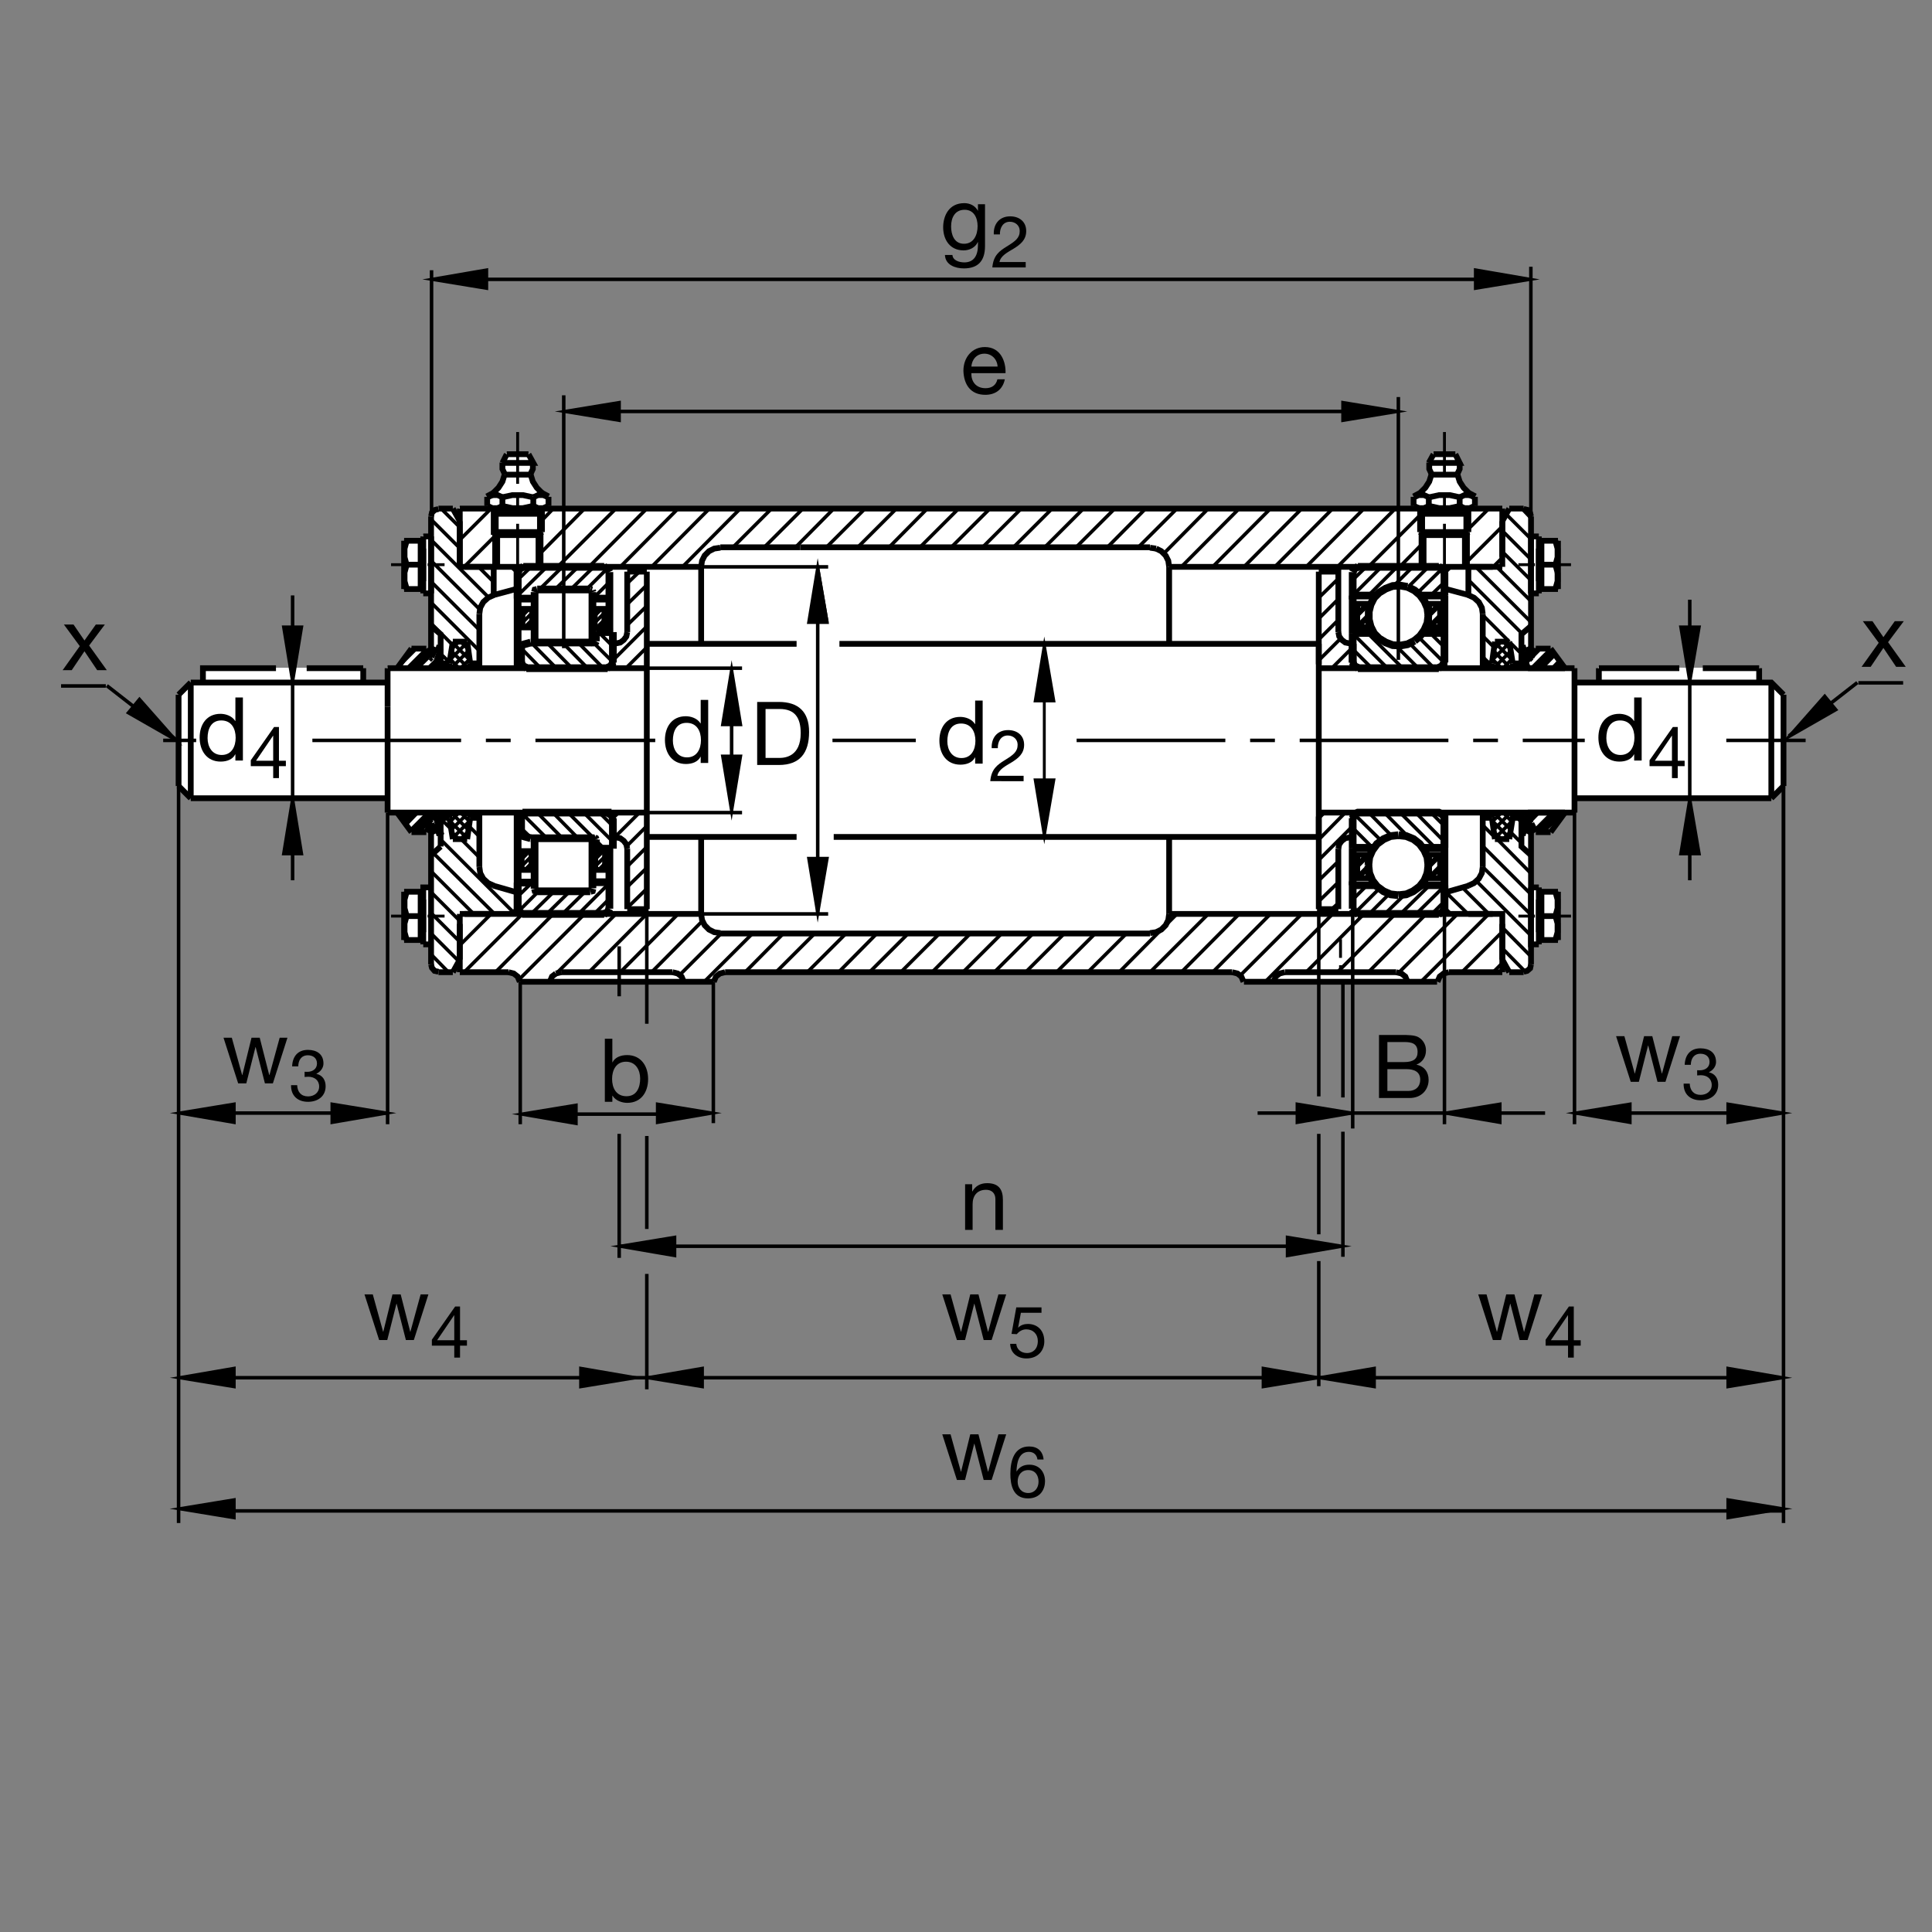 <?xml version="1.0" encoding="utf-8"?>
<!-- Generator: Adobe Illustrator 22.1.0, SVG Export Plug-In . SVG Version: 6.00 Build 0)  -->
<svg version="1.1" id="Ebene_1" xmlns="http://www.w3.org/2000/svg" xmlns:xlink="http://www.w3.org/1999/xlink" x="0px" y="0px"
	 viewBox="0 0 779.526 779.529" style="enable-background:new 0 0 779.526 779.529;" xml:space="preserve">
<rect x="0" y="0" width="779.526" height="779.529" fill="#808080" stroke="none"/>
<style type="text/css">
	.st0{fill:none;}
	.st1{fill-rule:evenodd;clip-rule:evenodd;fill:#FFFFFF;}
	.st2{fill:none;stroke:#000000;stroke-width:1.165;stroke-miterlimit:10;}
	.st3{fill:none;stroke:#000000;stroke-width:1.417;stroke-miterlimit:10.433;stroke-dasharray:60,10,10,10;}
	.st4{fill:none;stroke:#000000;stroke-width:1.417;stroke-miterlimit:10;}
	.st5{fill:none;stroke:#000000;stroke-width:2.329;stroke-miterlimit:10;}
	.st6{fill:none;stroke:#000000;stroke-width:3.107;stroke-miterlimit:10;}
	.st7{fill:none;stroke:#000000;stroke-width:1.417;stroke-miterlimit:3.864;}
	.st8{fill:none;stroke:#000000;stroke-width:2.268;stroke-miterlimit:10;}
	.st9{fill:none;stroke:#000000;stroke-width:2.33;stroke-miterlimit:3.864;}
	.st10{stroke:#000000;stroke-width:1.165;stroke-miterlimit:10;}
</style>
<polygon class="st0" points="0,0 779.526,0 779.526,779.529 0,779.529 0,0 "/>
<path class="st1" d="M156.182,327.749l0.065-5.754l-79.44-0.127l-4.739-4.836v-18.415v-18.411l4.739-4.836h4.741v-5.952h64.79v5.715
	h9.805l0.02-5.781l3.867-0.02l5.801-7.852l5.957-0.022l1.816,3.635l0.079-25.918l-3.145-0.02v-4.905l-1.055-0.017l-0.02,3.181
	l-6.621,0.022l-0.039-19.473h6.66l0.039,3.145l1.035-0.02l-0.02-4.902h3.184l-0.019-8.028l0.527-1.601l1.309-1.074l1.27-0.276
	l0.137-0.251l5.527,0.02l2.832,5.058v-5.078l11.543-0.166l-0.296-0.981l0.071-3.823l2.706-1.523l1.909-2.019l1.633-2.656
	l0.693-2.764l0.14-0.071l-0.799-2.195v-2.551l-0.208-0.07l1.734-3.291h8.911l1.653,3.349l-0.193-0.012v2.615l-0.91,2.232h0.363
	l0.73,2.788l1.64,2.605l2.005,2.046l2.37,1.489l-0.031,4.834l349.438,0.127l-0.01-4.834l2.549-1.489l2.007-2.046l1.641-2.602
	l0.727-2.79l-0.913-2.232l0.014-2.615l1.812-3.338h8.569l1.817,3.338v2.417l-0.977,2.463l0.801,2.757l1.641,2.602l2.007,2.046
	l2.549,1.489v4.842l11.289,0.129l0.078,4.961l2.929-5l5.508-0.007l0.117,0.007l1.563,0.508l1.304,1.49l0.361,1.486l-0.024,7.727
	h3.125l0.024,4.883h0.914l-0.025-3.125h6.743v19.531h-6.743c0,0,0.01-3.245-0.015-3.245h-1.005l0.029,4.924h-3.012l-0.074,25.898
	l2.017-3.699l5.678,0.105l5.977,7.93l3.828-0.039l0.079,5.818l9.609-0.076l-0.019-5.81l65.122,0.129v5.938h4.629l4.839,4.866v36.699
	l-4.765,4.936l-79.453,0.034v6.104h-4.322l-5.693,7.722l-5.645,0.034l-1.68-3.325l-0.317-0.178l0.244,25.486l2.998,0.042l0.02,4.9
	l0.879-0.02l0.02-3.142h6.797v19.473l-6.758,0.02l-0.078-3.184l-0.879,0.039l0.02,4.902l-3.145,0.039l0.02,7.91l-0.312,1.394
	l-1.089,1.148l-1.783,0.801l-5.586-0.039l-2.968-5.042l-0.039,5.081l-21.172-0.195l-1.928,0.566l-1.822,1.22l-0.845,2.11
	l-78.53,0.298l-0.703-2.148l-2.099-1.284l-1.685-0.576l-204.595,0.005l-1.682,0.571l-1.824,1.143l-0.842,2.148l-78.757-0.073
	l-0.562-2.143l-2.102-1.289l-1.824-0.571l-19.653,0.229v-4.863l-3.086,4.863h-5.188l-1.821-0.712l-1.123-1.431l-0.21-1.038
	l-0.212-8.12h-3.106l-0.039-4.922h-1.052l-0.069,3.084h-6.521v-19.531h6.555v3.184h1.086v-4.827h2.91l0.076-25.708l-0.212,0.037
	l-1.611,3.542l-5.537-0.037l-5.762-7.79L156.182,327.749L156.182,327.749z"/>
<line class="st2" x1="574.39" y1="207.304" x2="574.39" y2="215.903"/>
<line class="st2" x1="574.39" y1="207.304" x2="572.983" y2="205.2"/>
<line class="st2" x1="591.06" y1="207.304" x2="592.466" y2="205.2"/>
<line class="st2" x1="591.06" y1="207.304" x2="591.06" y2="215.903"/>
<line class="st2" x1="592.466" y1="214.675" x2="592.466" y2="228.714"/>
<line class="st2" x1="572.983" y1="214.675" x2="572.983" y2="228.714"/>
<line class="st2" x1="619.316" y1="369.629" x2="612.646" y2="369.629"/>
<line class="st2" x1="622.12" y1="369.629" x2="624.404" y2="369.629"/>
<line class="st2" x1="627.036" y1="369.629" x2="633.877" y2="369.629"/>
<line class="st2" x1="218.682" y1="205.2" x2="217.278" y2="207.304"/>
<line class="st2" x1="217.278" y1="207.304" x2="217.278" y2="215.903"/>
<line class="st2" x1="218.682" y1="214.675" x2="218.682" y2="228.714"/>
<line class="st2" x1="208.855" y1="228.714" x2="208.855" y2="211.34"/>
<line class="st2" x1="208.855" y1="207.873" x2="208.855" y2="198.706"/>
<line class="st2" x1="208.855" y1="195.217" x2="208.855" y2="174.314"/>
<line class="st2" x1="199.204" y1="205.2" x2="200.608" y2="207.304"/>
<line class="st2" x1="200.608" y1="207.304" x2="200.608" y2="215.903"/>
<line class="st2" x1="199.204" y1="214.675" x2="199.204" y2="228.714"/>
<line class="st2" x1="179.372" y1="227.837" x2="172.529" y2="227.837"/>
<line class="st2" x1="169.722" y1="227.837" x2="167.441" y2="227.837"/>
<line class="st2" x1="164.809" y1="227.837" x2="157.788" y2="227.837"/>
<line class="st2" x1="157.788" y1="369.629" x2="164.809" y2="369.629"/>
<line class="st2" x1="167.441" y1="369.629" x2="169.722" y2="369.629"/>
<line class="st2" x1="172.529" y1="369.629" x2="179.372" y2="369.629"/>
<line class="st2" x1="582.813" y1="228.714" x2="582.813" y2="211.34"/>
<line class="st2" x1="582.813" y1="204.321" x2="582.813" y2="198.706"/>
<line class="st2" x1="582.813" y1="191.687" x2="582.813" y2="174.314"/>
<line class="st2" x1="619.316" y1="227.837" x2="612.646" y2="227.837"/>
<line class="st2" x1="622.12" y1="227.837" x2="624.404" y2="227.837"/>
<line class="st2" x1="627.036" y1="227.837" x2="633.877" y2="227.837"/>
<line class="st2" x1="582.813" y1="240.295" x2="582.813" y2="230.82"/>
<line class="st3" x1="696.529" y1="298.733" x2="728.54" y2="298.733"/>
<line class="st3" x1="79.15" y1="298.733" x2="65.838" y2="298.733"/>
<line class="st3" x1="126.042" y1="298.733" x2="264.375" y2="298.733"/>
<line class="st3" x1="335.887" y1="298.733" x2="369.507" y2="298.733"/>
<line class="st3" x1="434.399" y1="298.733" x2="639.419" y2="298.733"/>
<line class="st2" x1="540.874" y1="378.928" x2="540.874" y2="386.474"/>
<line class="st2" x1="540.874" y1="389.458" x2="540.874" y2="392.087"/>
<line class="st2" x1="245.882" y1="241.174" x2="245.533" y2="241.526"/>
<line class="st2" x1="200.608" y1="228.012" x2="199.905" y2="228.714"/>
<line class="st2" x1="221.665" y1="395.603" x2="221.138" y2="396.125"/>
<line class="st2" x1="76.968" y1="322.073" x2="113.918" y2="322.073"/>
<line class="st2" x1="156.387" y1="275.393" x2="105.495" y2="275.393"/>
<line class="st4" x1="299.404" y1="327.864" x2="245.181" y2="327.864"/>
<line class="st2" x1="714.698" y1="322.073" x2="677.573" y2="322.073"/>
<line class="st2" x1="677.573" y1="275.393" x2="714.698" y2="275.393"/>
<line class="st2" x1="532.099" y1="259.775" x2="406.626" y2="259.775"/>
<line class="st2" x1="406.626" y1="337.688" x2="532.099" y2="337.688"/>
<line class="st5" x1="714.698" y1="298.733" x2="714.698" y2="322.073"/>
<line class="st5" x1="621.943" y1="362.961" x2="620.893" y2="362.961"/>
<line class="st5" x1="620.893" y1="362.961" x2="620.893" y2="376.123"/>
<line class="st5" x1="601.943" y1="329.969" x2="601.943" y2="327.864"/>
<line class="st5" x1="635.284" y1="327.864" x2="532.099" y2="327.864"/>
<line class="st5" x1="544.556" y1="337.866" x2="545.786" y2="337.866"/>
<line class="st5" x1="635.284" y1="322.073" x2="714.698" y2="322.073"/>
<line class="st5" x1="714.698" y1="322.073" x2="719.615" y2="317.158"/>
<line class="st5" x1="719.615" y1="317.158" x2="719.615" y2="298.733"/>
<line class="st5" x1="635.284" y1="327.864" x2="635.284" y2="298.733"/>
<line class="st5" x1="601.943" y1="329.969" x2="598.257" y2="329.969"/>
<line class="st5" x1="606.152" y1="392.263" x2="584.57" y2="392.263"/>
<line class="st5" x1="570.352" y1="204.148" x2="570.352" y2="200.462"/>
<line class="st5" x1="208.855" y1="230.645" x2="208.855" y2="269.602"/>
<line class="st5" x1="290.633" y1="376.648" x2="464.009" y2="376.648"/>
<line class="st5" x1="205.171" y1="392.263" x2="185.516" y2="392.263"/>
<line class="st5" x1="187.447" y1="368.75" x2="282.908" y2="368.75"/>
<line class="st5" x1="185.516" y1="372.785" x2="185.516" y2="392.263"/>
<line class="st5" x1="76.968" y1="322.073" x2="76.968" y2="298.733"/>
<line class="st5" x1="72.056" y1="298.733" x2="72.056" y2="317.158"/>
<line class="st5" x1="72.056" y1="317.158" x2="76.968" y2="322.073"/>
<line class="st5" x1="209.908" y1="396.125" x2="287.822" y2="396.125"/>
<line class="st5" x1="292.561" y1="392.263" x2="497.178" y2="392.263"/>
<line class="st5" x1="471.728" y1="368.75" x2="602.29" y2="368.75"/>
<line class="st5" x1="606.152" y1="372.785" x2="606.152" y2="392.263"/>
<line class="st5" x1="532.099" y1="337.688" x2="532.099" y2="298.733"/>
<line class="st5" x1="271.328" y1="392.263" x2="226.404" y2="392.263"/>
<line class="st5" x1="156.387" y1="327.864" x2="156.387" y2="285.22"/>
<line class="st5" x1="156.387" y1="322.073" x2="76.968" y2="322.073"/>
<line class="st5" x1="163.054" y1="218.186" x2="169.722" y2="218.186"/>
<line class="st5" x1="170.774" y1="221.345" x2="169.722" y2="221.345"/>
<line class="st5" x1="170.774" y1="221.345" x2="170.774" y2="234.505"/>
<line class="st5" x1="170.774" y1="234.505" x2="169.722" y2="234.505"/>
<line class="st5" x1="169.722" y1="227.837" x2="164.106" y2="227.837"/>
<polyline class="st5" points="173.933,252.58 177.796,255.915 177.796,269.602 "/>
<line class="st5" x1="181.304" y1="267.671" x2="182.707" y2="258.899"/>
<line class="st5" x1="182.707" y1="258.899" x2="188.498" y2="258.899"/>
<line class="st5" x1="188.498" y1="258.899" x2="189.727" y2="267.671"/>
<line class="st5" x1="199.204" y1="228.714" x2="185.516" y2="228.714"/>
<line class="st5" x1="613.872" y1="335.759" x2="616.504" y2="327.864"/>
<line class="st5" x1="616.504" y1="327.864" x2="631.421" y2="327.864"/>
<line class="st5" x1="617.558" y1="332.249" x2="615.806" y2="336.286"/>
<line class="st5" x1="615.806" y1="336.286" x2="613.872" y2="335.759"/>
<line class="st5" x1="617.734" y1="332.073" x2="617.734" y2="389.106"/>
<polyline class="st5" points="606.152,387.175 606.152,368.75 592.466,368.75 "/>
<line class="st5" x1="582.813" y1="360.154" x2="592.641" y2="357.344"/>
<line class="st5" x1="598.257" y1="349.797" x2="598.257" y2="327.864"/>
<line class="st5" x1="608.96" y1="338.567" x2="603.169" y2="338.567"/>
<polyline class="st5" points="613.872,327.864 613.872,341.551 617.734,345.061 "/>
<line class="st5" x1="620.893" y1="376.123" x2="621.943" y2="376.123"/>
<line class="st5" x1="606.152" y1="387.175" x2="608.96" y2="392.263"/>
<line class="st5" x1="608.96" y1="392.263" x2="614.751" y2="392.263"/>
<line class="st5" x1="619.663" y1="335.759" x2="625.63" y2="335.759"/>
<line class="st5" x1="625.63" y1="335.759" x2="631.421" y2="327.864"/>
<line class="st5" x1="619.663" y1="335.759" x2="617.91" y2="332.249"/>
<line class="st5" x1="620.893" y1="358.047" x2="620.893" y2="381.035"/>
<polyline class="st5" points="620.893,381.035 617.734,381.035 617.734,358.047 "/>
<line class="st5" x1="617.734" y1="358.047" x2="620.893" y2="358.047"/>
<line class="st5" x1="621.943" y1="359.802" x2="621.943" y2="379.28"/>
<line class="st5" x1="628.613" y1="379.28" x2="628.613" y2="359.802"/>
<line class="st5" x1="628.613" y1="359.802" x2="621.943" y2="359.802"/>
<line class="st5" x1="621.943" y1="369.629" x2="627.563" y2="369.629"/>
<line class="st5" x1="621.943" y1="379.28" x2="628.613" y2="379.28"/>
<line class="st5" x1="545.786" y1="327.864" x2="545.786" y2="337.866"/>
<line class="st5" x1="532.099" y1="329.443" x2="532.099" y2="366.819"/>
<line class="st5" x1="208.855" y1="360.154" x2="199.028" y2="357.344"/>
<line class="st5" x1="197.273" y1="368.75" x2="185.516" y2="368.75"/>
<line class="st5" x1="185.516" y1="368.75" x2="185.516" y2="387.175"/>
<line class="st5" x1="173.933" y1="389.106" x2="173.933" y2="332.073"/>
<line class="st5" x1="177.796" y1="329.969" x2="181.304" y2="329.969"/>
<line class="st5" x1="189.727" y1="329.969" x2="193.413" y2="329.969"/>
<line class="st5" x1="193.413" y1="327.864" x2="193.413" y2="349.797"/>
<line class="st5" x1="182.707" y1="338.567" x2="188.498" y2="338.567"/>
<line class="st5" x1="182.707" y1="338.567" x2="181.304" y2="329.969"/>
<line class="st5" x1="189.727" y1="329.969" x2="188.498" y2="338.567"/>
<line class="st5" x1="177.796" y1="327.864" x2="177.796" y2="341.551"/>
<line class="st5" x1="177.796" y1="341.551" x2="173.933" y2="345.061"/>
<line class="st5" x1="206.924" y1="368.75" x2="208.855" y2="366.819"/>
<line class="st5" x1="185.516" y1="387.175" x2="182.707" y2="392.263"/>
<line class="st5" x1="182.707" y1="392.263" x2="176.916" y2="392.263"/>
<line class="st5" x1="166.037" y1="335.759" x2="160.246" y2="327.864"/>
<line class="st5" x1="166.037" y1="335.759" x2="172.005" y2="335.759"/>
<line class="st5" x1="172.005" y1="335.759" x2="173.757" y2="332.249"/>
<line class="st5" x1="169.722" y1="369.629" x2="164.106" y2="369.629"/>
<line class="st5" x1="169.722" y1="379.28" x2="163.054" y2="379.28"/>
<line class="st5" x1="163.054" y1="379.28" x2="163.054" y2="359.802"/>
<polyline class="st5" points="163.054,359.802 169.722,359.802 169.722,379.28 "/>
<line class="st5" x1="170.774" y1="376.123" x2="169.722" y2="376.123"/>
<line class="st5" x1="170.774" y1="376.123" x2="170.774" y2="362.961"/>
<line class="st5" x1="170.774" y1="362.961" x2="169.722" y2="362.961"/>
<polyline class="st5" points="173.933,358.047 170.774,358.047 170.774,381.035 "/>
<line class="st5" x1="170.774" y1="381.035" x2="173.933" y2="381.035"/>
<line class="st5" x1="175.865" y1="336.286" x2="174.109" y2="332.249"/>
<polyline class="st5" points="175.865,336.286 177.796,335.759 175.163,327.864 "/>
<line class="st5" x1="185.516" y1="210.288" x2="182.707" y2="205.2"/>
<line class="st5" x1="253.076" y1="255.036" x2="253.076" y2="230.645"/>
<line class="st5" x1="260.974" y1="337.688" x2="321.409" y2="337.688"/>
<line class="st5" x1="185.516" y1="205.2" x2="606.152" y2="205.2"/>
<line class="st5" x1="584.741" y1="228.714" x2="582.813" y2="230.645"/>
<line class="st5" x1="518.409" y1="392.263" x2="563.335" y2="392.263"/>
<line class="st5" x1="579.829" y1="396.125" x2="501.914" y2="396.125"/>
<line class="st6" x1="582.813" y1="366.819" x2="582.813" y2="327.864"/>
<line class="st5" x1="539.995" y1="342.429" x2="539.995" y2="366.819"/>
<line class="st5" x1="193.413" y1="267.671" x2="189.727" y2="267.671"/>
<line class="st5" x1="181.304" y1="267.671" x2="177.796" y2="267.671"/>
<line class="st5" x1="173.933" y1="265.391" x2="173.933" y2="208.359"/>
<line class="st5" x1="176.916" y1="205.2" x2="182.707" y2="205.2"/>
<line class="st5" x1="185.516" y1="210.288" x2="185.516" y2="228.714"/>
<line class="st5" x1="193.413" y1="247.666" x2="193.413" y2="269.602"/>
<line class="st5" x1="247.285" y1="259.775" x2="248.513" y2="259.775"/>
<line class="st5" x1="253.076" y1="230.645" x2="260.974" y2="230.645"/>
<line class="st5" x1="260.974" y1="230.645" x2="260.974" y2="298.733"/>
<line class="st5" x1="282.908" y1="337.688" x2="282.908" y2="368.75"/>
<line class="st5" x1="471.728" y1="337.688" x2="471.728" y2="368.75"/>
<line class="st5" x1="532.099" y1="366.819" x2="539.995" y2="366.819"/>
<line class="st5" x1="601.943" y1="329.969" x2="603.169" y2="338.567"/>
<polyline class="st5" points="608.96,338.567 610.366,329.969 613.872,329.969 "/>
<line class="st5" x1="610.366" y1="329.969" x2="610.366" y2="327.864"/>
<line class="st5" x1="208.855" y1="237.488" x2="199.028" y2="240.122"/>
<line class="st5" x1="199.204" y1="239.946" x2="199.204" y2="228.714"/>
<line class="st5" x1="166.037" y1="261.704" x2="160.246" y2="269.602"/>
<line class="st5" x1="156.387" y1="275.393" x2="76.968" y2="275.393"/>
<line class="st5" x1="166.037" y1="261.704" x2="172.005" y2="261.704"/>
<line class="st5" x1="174.109" y1="265.215" x2="175.865" y2="261.179"/>
<line class="st5" x1="175.865" y1="261.179" x2="177.796" y2="261.704"/>
<line class="st5" x1="177.796" y1="261.704" x2="175.163" y2="269.602"/>
<line class="st5" x1="173.757" y1="265.215" x2="172.005" y2="261.704"/>
<line class="st5" x1="146.557" y1="269.602" x2="146.557" y2="275.393"/>
<polyline class="st5" points="111.35,269.602 81.882,269.602 81.882,275.393 "/>
<line class="st5" x1="181.304" y1="329.969" x2="181.304" y2="327.864"/>
<line class="st5" x1="189.727" y1="329.969" x2="189.727" y2="327.864"/>
<line class="st5" x1="573.511" y1="205.2" x2="591.938" y2="205.2"/>
<line class="st5" x1="588.955" y1="204.148" x2="588.955" y2="200.462"/>
<line class="st5" x1="595.098" y1="204.148" x2="595.098" y2="200.462"/>
<line class="st5" x1="587.901" y1="191.511" x2="577.549" y2="191.511"/>
<polyline class="st5" points="576.495,186.775 588.955,186.775 587.203,183.264 "/>
<line class="st5" x1="587.203" y1="183.264" x2="578.423" y2="183.264"/>
<line class="st5" x1="578.423" y1="183.264" x2="576.495" y2="186.775"/>
<line class="st5" x1="576.495" y1="200.462" x2="576.495" y2="204.148"/>
<line class="st5" x1="572.983" y1="205.2" x2="572.983" y2="214.675"/>
<line class="st5" x1="572.983" y1="214.675" x2="592.466" y2="214.675"/>
<line class="st5" x1="592.466" y1="214.675" x2="592.466" y2="205.2"/>
<line class="st5" x1="592.466" y1="207.304" x2="572.983" y2="207.304"/>
<polyline class="st5" points="572.983,214.675 574.39,215.903 574.39,228.714 "/>
<polyline class="st5" points="574.39,215.903 591.06,215.903 591.06,228.714 "/>
<line class="st5" x1="591.06" y1="215.903" x2="592.466" y2="214.675"/>
<line class="st5" x1="221.313" y1="204.148" x2="221.313" y2="200.462"/>
<line class="st5" x1="218.154" y1="205.2" x2="199.731" y2="205.2"/>
<line class="st5" x1="202.712" y1="204.148" x2="202.712" y2="200.462"/>
<line class="st5" x1="196.57" y1="204.148" x2="196.57" y2="200.462"/>
<line class="st5" x1="203.765" y1="191.511" x2="214.119" y2="191.511"/>
<polyline class="st5" points="213.242,183.264 215.173,186.775 202.712,186.775 "/>
<line class="st5" x1="202.712" y1="186.775" x2="204.468" y2="183.264"/>
<line class="st5" x1="204.468" y1="183.264" x2="213.242" y2="183.264"/>
<line class="st5" x1="215.173" y1="200.462" x2="215.173" y2="204.148"/>
<line class="st5" x1="218.682" y1="207.304" x2="199.204" y2="207.304"/>
<polyline class="st5" points="199.204,205.2 199.204,214.675 218.682,214.675 "/>
<line class="st5" x1="218.682" y1="214.675" x2="218.682" y2="205.2"/>
<line class="st5" x1="218.682" y1="214.675" x2="217.278" y2="215.903"/>
<line class="st5" x1="217.278" y1="215.903" x2="217.278" y2="228.714"/>
<line class="st5" x1="217.278" y1="215.903" x2="200.608" y2="215.903"/>
<polyline class="st5" points="199.204,214.675 200.608,215.903 200.608,228.714 "/>
<line class="st5" x1="173.933" y1="239.419" x2="173.933" y2="216.43"/>
<line class="st5" x1="170.774" y1="216.43" x2="170.774" y2="239.419"/>
<line class="st5" x1="170.774" y1="239.419" x2="173.933" y2="239.419"/>
<line class="st5" x1="169.722" y1="237.663" x2="169.722" y2="218.186"/>
<line class="st5" x1="170.774" y1="216.43" x2="173.933" y2="216.43"/>
<line class="st5" x1="163.054" y1="218.186" x2="163.054" y2="237.663"/>
<line class="st5" x1="163.054" y1="237.663" x2="169.722" y2="237.663"/>
<line class="st5" x1="185.516" y1="228.714" x2="185.516" y2="205.2"/>
<line class="st5" x1="187.447" y1="228.714" x2="282.908" y2="228.714"/>
<line class="st5" x1="471.728" y1="228.714" x2="602.29" y2="228.714"/>
<line class="st5" x1="606.152" y1="224.678" x2="606.152" y2="205.2"/>
<line class="st5" x1="645.112" y1="269.602" x2="645.112" y2="275.393"/>
<polyline class="st5" points="635.284,275.393 714.698,275.393 719.615,280.305 "/>
<line class="st5" x1="709.785" y1="275.393" x2="709.785" y2="269.602"/>
<line class="st5" x1="709.785" y1="269.602" x2="687.051" y2="269.602"/>
<line class="st5" x1="617.558" y1="265.215" x2="615.806" y2="261.179"/>
<line class="st5" x1="615.806" y1="261.179" x2="613.872" y2="261.704"/>
<line class="st5" x1="592.641" y1="240.122" x2="582.813" y2="237.488"/>
<line class="st5" x1="582.813" y1="230.645" x2="582.813" y2="269.602"/>
<line class="st5" x1="617.734" y1="265.391" x2="617.734" y2="208.359"/>
<line class="st5" x1="614.751" y1="205.2" x2="608.96" y2="205.2"/>
<line class="st5" x1="608.96" y1="205.2" x2="606.152" y2="210.288"/>
<line class="st5" x1="606.152" y1="210.288" x2="606.152" y2="228.714"/>
<line class="st5" x1="606.152" y1="228.714" x2="592.466" y2="228.714"/>
<line class="st5" x1="592.466" y1="228.714" x2="592.466" y2="239.946"/>
<line class="st5" x1="608.96" y1="258.899" x2="603.169" y2="258.899"/>
<line class="st5" x1="603.169" y1="258.899" x2="601.943" y2="267.671"/>
<line class="st5" x1="610.366" y1="267.671" x2="608.96" y2="258.899"/>
<polyline class="st5" points="617.734,252.58 613.872,255.915 613.872,269.602 "/>
<line class="st5" x1="619.663" y1="261.704" x2="625.63" y2="261.704"/>
<line class="st5" x1="625.63" y1="261.704" x2="631.421" y2="269.602"/>
<line class="st5" x1="619.663" y1="261.704" x2="617.91" y2="265.215"/>
<line class="st5" x1="620.893" y1="239.419" x2="620.893" y2="216.43"/>
<polyline class="st5" points="620.893,216.43 617.734,216.43 617.734,239.419 "/>
<line class="st5" x1="617.734" y1="239.419" x2="620.893" y2="239.419"/>
<line class="st5" x1="621.943" y1="237.663" x2="621.943" y2="218.186"/>
<line class="st5" x1="628.613" y1="218.186" x2="628.613" y2="237.663"/>
<line class="st5" x1="628.613" y1="237.663" x2="621.943" y2="237.663"/>
<line class="st5" x1="621.943" y1="227.837" x2="627.563" y2="227.837"/>
<line class="st5" x1="620.893" y1="234.505" x2="620.893" y2="221.345"/>
<line class="st5" x1="621.943" y1="218.186" x2="628.613" y2="218.186"/>
<line class="st5" x1="621.943" y1="221.345" x2="620.893" y2="221.345"/>
<line class="st5" x1="620.893" y1="234.505" x2="621.943" y2="234.505"/>
<line class="st5" x1="613.872" y1="261.704" x2="616.504" y2="269.602"/>
<line class="st5" x1="616.504" y1="269.602" x2="631.421" y2="269.602"/>
<line class="st5" x1="610.366" y1="267.671" x2="610.366" y2="269.602"/>
<line class="st5" x1="610.366" y1="267.671" x2="613.872" y2="267.671"/>
<line class="st5" x1="601.943" y1="267.671" x2="598.257" y2="267.671"/>
<line class="st5" x1="601.943" y1="267.671" x2="601.943" y2="269.602"/>
<line class="st5" x1="635.284" y1="269.602" x2="532.099" y2="269.602"/>
<line class="st5" x1="532.099" y1="268.022" x2="532.099" y2="230.645"/>
<line class="st5" x1="545.786" y1="259.775" x2="544.556" y2="259.775"/>
<line class="st6" x1="582.813" y1="255.388" x2="582.813" y2="240.295"/>
<line class="st5" x1="582.813" y1="240.295" x2="582.813" y2="230.82"/>
<line class="st5" x1="582.813" y1="255.388" x2="582.813" y2="267.319"/>
<line class="st5" x1="582.813" y1="267.319" x2="582.813" y2="269.602"/>
<line class="st5" x1="545.786" y1="269.602" x2="545.786" y2="259.775"/>
<polyline class="st5" points="539.995,255.036 539.995,230.645 532.099,230.645 "/>
<line class="st5" x1="471.728" y1="259.775" x2="471.728" y2="228.714"/>
<line class="st5" x1="464.009" y1="220.818" x2="322.92" y2="220.818"/>
<line class="st5" x1="282.908" y1="259.775" x2="282.908" y2="228.714"/>
<line class="st5" x1="189.727" y1="267.671" x2="189.727" y2="269.602"/>
<line class="st5" x1="181.304" y1="267.671" x2="181.304" y2="269.602"/>
<line class="st5" x1="76.968" y1="275.393" x2="72.056" y2="280.305"/>
<line class="st5" x1="598.257" y1="269.602" x2="598.257" y2="247.666"/>
<line class="st5" x1="635.284" y1="269.602" x2="635.284" y2="298.733"/>
<line class="st5" x1="714.698" y1="275.393" x2="714.698" y2="298.733"/>
<line class="st5" x1="719.615" y1="298.733" x2="719.615" y2="280.305"/>
<line class="st5" x1="532.099" y1="259.775" x2="532.099" y2="298.733"/>
<line class="st6" x1="208.855" y1="230.645" x2="208.855" y2="269.602"/>
<line class="st5" x1="260.974" y1="298.733" x2="260.974" y2="366.819"/>
<line class="st5" x1="260.974" y1="327.864" x2="156.387" y2="327.864"/>
<line class="st5" x1="156.387" y1="285.22" x2="156.387" y2="269.602"/>
<line class="st5" x1="76.968" y1="275.393" x2="76.968" y2="298.733"/>
<line class="st5" x1="72.056" y1="298.733" x2="72.056" y2="280.305"/>
<line class="st5" x1="247.285" y1="337.866" x2="248.513" y2="337.866"/>
<line class="st5" x1="253.076" y1="342.429" x2="253.076" y2="366.819"/>
<line class="st5" x1="253.076" y1="366.819" x2="260.974" y2="366.819"/>
<line class="st5" x1="260.974" y1="259.775" x2="321.409" y2="259.775"/>
<line class="st5" x1="260.974" y1="269.602" x2="156.387" y2="269.602"/>
<line class="st5" x1="206.924" y1="228.714" x2="208.855" y2="230.645"/>
<line class="st5" x1="247.285" y1="259.775" x2="247.285" y2="269.602"/>
<line class="st5" x1="290.633" y1="220.818" x2="322.92" y2="220.818"/>
<line class="st5" x1="247.285" y1="327.864" x2="247.285" y2="337.866"/>
<line class="st6" x1="208.855" y1="366.819" x2="208.855" y2="327.864"/>
<line class="st5" x1="338.691" y1="259.775" x2="532.099" y2="259.775"/>
<line class="st5" x1="532.099" y1="337.688" x2="336.387" y2="337.688"/>
<line class="st5" x1="146.557" y1="269.602" x2="123.738" y2="269.602"/>
<polyline class="st5" points="539.995,342.429 540.347,340.674 541.396,339.27 542.803,338.215 544.556,337.866 "/>
<line class="st5" x1="582.813" y1="366.819" x2="584.741" y2="368.75"/>
<polyline class="st5" points="592.466,357.344 594.746,356.292 596.675,354.536 597.905,352.256 598.257,349.797 "/>
<polyline class="st5" points="627.563,369.629 628.438,366.47 628.438,362.961 627.563,359.802 "/>
<polyline class="st5" points="627.563,369.453 628.438,372.61 628.438,376.123 627.563,379.28 "/>
<polyline class="st5" points="617.734,389.106 617.383,390.686 616.157,391.741 614.751,392.087 "/>
<polyline class="st5" points="617.558,332.249 617.734,332.073 617.91,332.249 "/>
<line class="st5" x1="645.112" y1="269.602" x2="677.573" y2="269.602"/>
<polyline class="st5" points="292.561,392.263 290.456,392.79 288.877,394.021 287.998,396.125 "/>
<polyline class="st5" points="275.891,396.125 275.012,394.021 273.435,392.79 271.328,392.263 "/>
<line class="st5" x1="226.404" y1="392.263" x2="224.297" y2="392.79"/>
<polyline class="st5" points="224.297,392.79 222.717,394.021 221.841,396.125 "/>
<polyline class="st5" points="209.731,396.125 208.855,394.021 207.275,392.79 205.171,392.263 "/>
<polyline class="st5" points="176.916,392.087 175.337,391.741 174.285,390.51 173.933,389.106 "/>
<polyline class="st5" points="164.106,379.28 163.23,376.123 163.23,372.61 164.106,369.453 "/>
<polyline class="st5" points="164.106,369.629 163.23,366.47 163.23,362.961 164.106,359.802 "/>
<polyline class="st5" points="174.109,332.249 173.933,332.073 173.757,332.249 "/>
<polyline class="st5" points="193.413,349.797 193.762,352.256 194.993,354.536 196.921,356.292 199.204,357.344 "/>
<polyline class="st5" points="497.178,392.263 499.283,392.79 500.859,394.021 501.738,396.125 "/>
<polyline class="st5" points="513.848,396.125 514.727,394.021 516.304,392.79 518.409,392.263 "/>
<polyline class="st5" points="563.335,392.263 565.44,392.79 567.021,394.021 567.896,396.125 "/>
<polyline class="st5" points="580.005,396.125 580.884,394.021 582.461,392.79 584.57,392.263 "/>
<polyline class="st5" points="471.728,368.75 471.382,371.206 470.327,373.313 468.574,375.068 466.465,376.123 464.009,376.472 "/>
<polyline class="st5" points="544.556,259.599 542.803,259.248 541.396,258.196 540.347,256.792 539.995,255.036 "/>
<polyline class="st5" points="290.633,376.472 288.174,376.123 286.069,375.068 284.314,373.313 283.259,371.206 282.908,368.75 "/>
<polyline class="st5" points="248.513,259.599 250.268,259.248 251.675,258.196 252.724,256.792 253.076,255.036 "/>
<polyline class="st5" points="164.106,227.837 163.23,230.993 163.23,234.505 164.106,237.663 "/>
<polyline class="st5" points="164.106,228.012 163.23,224.854 163.23,221.345 164.106,218.186 "/>
<polyline class="st5" points="570.527,200.637 572.461,199.758 574.565,199.758 576.495,200.637 "/>
<polyline class="st5" points="576.67,200.637 580.708,199.758 584.917,199.758 588.955,200.637 "/>
<polyline class="st5" points="588.955,200.637 590.884,199.758 592.988,199.758 "/>
<line class="st5" x1="592.988" y1="199.758" x2="594.922" y2="200.637"/>
<polyline class="st5" points="595.273,200.285 592.641,198.882 590.532,196.775 588.955,194.319 588.076,191.511 "/>
<polyline class="st5" points="577.549,191.511 576.67,194.319 575.093,196.775 572.983,198.882 570.352,200.285 "/>
<line class="st5" x1="570.527" y1="204.148" x2="572.461" y2="205.024"/>
<polyline class="st5" points="572.461,205.024 574.565,205.024 576.495,204.148 "/>
<polyline class="st5" points="576.67,204.148 580.708,205.024 584.917,205.024 588.955,204.148 "/>
<polyline class="st5" points="588.955,204.148 590.884,205.024 592.988,205.024 594.922,204.148 "/>
<polyline class="st5" points="587.901,191.511 588.955,189.231 588.955,186.599 "/>
<polyline class="st5" points="577.724,191.511 576.67,189.231 576.67,186.599 "/>
<polyline class="st5" points="221.138,200.637 219.209,199.758 217.104,199.758 215.173,200.637 "/>
<polyline class="st5" points="214.997,200.637 210.962,199.758 206.748,199.758 202.712,200.637 "/>
<polyline class="st5" points="202.712,200.637 200.784,199.758 198.677,199.758 "/>
<line class="st5" x1="198.677" y1="199.758" x2="196.745" y2="200.637"/>
<polyline class="st5" points="196.745,204.148 198.677,205.024 200.784,205.024 202.712,204.148 "/>
<polyline class="st5" points="202.712,204.148 206.748,205.024 210.962,205.024 214.997,204.148 "/>
<polyline class="st5" points="215.173,204.148 217.104,205.024 219.209,205.024 221.138,204.148 "/>
<line class="st5" x1="221.313" y1="200.285" x2="218.682" y2="198.882"/>
<polyline class="st5" points="218.682,198.882 216.577,196.775 214.997,194.319 214.119,191.511 "/>
<polyline class="st5" points="213.943,191.511 214.997,189.231 214.997,186.599 "/>
<polyline class="st5" points="203.765,191.511 202.712,189.231 202.712,186.599 "/>
<polyline class="st5" points="203.591,191.511 202.712,194.319 201.133,196.775 199.028,198.882 "/>
<line class="st5" x1="199.028" y1="198.882" x2="196.396" y2="200.285"/>
<polyline class="st5" points="176.916,205.376 175.513,205.727 174.285,206.78 173.933,208.359 "/>
<polyline class="st5" points="199.204,240.122 196.921,241.174 194.993,242.929 193.762,245.21 193.413,247.666 "/>
<polyline class="st5" points="174.109,265.215 173.933,265.391 173.757,265.215 "/>
<polyline class="st5" points="592.466,240.122 594.746,241.174 596.675,242.929 597.905,245.21 598.257,247.666 "/>
<polyline class="st5" points="617.558,265.215 617.734,265.391 617.91,265.215 "/>
<polyline class="st5" points="627.563,237.663 628.438,234.505 628.438,230.993 "/>
<line class="st5" x1="628.438" y1="230.993" x2="627.563" y2="227.837"/>
<polyline class="st5" points="627.563,228.012 628.438,224.854 628.438,221.345 627.563,218.186 "/>
<polyline class="st5" points="617.734,208.359 617.383,206.955 616.333,205.727 614.751,205.376 "/>
<polyline class="st5" points="471.728,228.714 471.382,226.257 470.327,224.153 468.574,222.397 466.465,221.345 "/>
<line class="st5" x1="466.465" y1="221.345" x2="464.009" y2="220.993"/>
<polyline class="st5" points="290.633,220.993 288.174,221.345 286.069,222.397 284.314,224.153 283.259,226.257 282.908,228.714 
	"/>
<polyline class="st5" points="248.513,337.866 250.268,338.215 251.675,339.27 252.724,340.674 253.076,342.429 "/>
<line class="st6" x1="214.119" y1="338.215" x2="239.917" y2="338.215"/>
<line class="st6" x1="240.442" y1="338.742" x2="240.442" y2="342.429"/>
<line class="st6" x1="240.442" y1="342.429" x2="247.285" y2="342.429"/>
<line class="st6" x1="245.882" y1="342.429" x2="245.882" y2="366.645"/>
<line class="st6" x1="238.161" y1="359.626" x2="216.753" y2="359.626"/>
<line class="st6" x1="215.699" y1="358.574" x2="215.699" y2="339.094"/>
<line class="st6" x1="208.855" y1="356.116" x2="215.699" y2="356.116"/>
<line class="st6" x1="239.038" y1="355.96" x2="245.882" y2="355.96"/>
<line class="st6" x1="545.786" y1="342.077" x2="554.385" y2="342.077"/>
<line class="st6" x1="545.786" y1="330.144" x2="545.786" y2="342.077"/>
<line class="st6" x1="545.786" y1="342.077" x2="545.786" y2="357.171"/>
<polyline class="st6" points="555.088,357.171 545.786,357.171 545.786,366.645 "/>
<line class="st6" x1="547.891" y1="368.75" x2="580.532" y2="368.75"/>
<line class="st6" x1="582.813" y1="366.819" x2="582.813" y2="357.171"/>
<line class="st6" x1="582.813" y1="357.171" x2="573.511" y2="357.171"/>
<line class="st6" x1="574.214" y1="342.077" x2="582.813" y2="342.077"/>
<line class="st6" x1="580.532" y1="269.602" x2="547.891" y2="269.602"/>
<line class="st6" x1="545.786" y1="267.319" x2="545.786" y2="255.388"/>
<line class="st6" x1="545.786" y1="255.388" x2="545.786" y2="240.295"/>
<polyline class="st6" points="555.088,240.295 545.786,240.295 545.786,230.82 "/>
<line class="st6" x1="547.891" y1="228.714" x2="580.532" y2="228.714"/>
<line class="st6" x1="582.813" y1="240.295" x2="573.511" y2="240.295"/>
<line class="st6" x1="574.214" y1="255.388" x2="582.813" y2="255.388"/>
<line class="st6" x1="554.385" y1="255.388" x2="545.786" y2="255.388"/>
<line class="st6" x1="545.786" y1="259.775" x2="545.786" y2="267.319"/>
<line class="st6" x1="247.285" y1="255.036" x2="240.442" y2="255.036"/>
<line class="st6" x1="240.442" y1="255.036" x2="240.442" y2="258.723"/>
<line class="st6" x1="239.917" y1="259.248" x2="214.119" y2="259.248"/>
<line class="st6" x1="214.119" y1="259.248" x2="210.259" y2="260.303"/>
<line class="st6" x1="210.259" y1="260.303" x2="210.259" y2="267.319"/>
<line class="st6" x1="215.699" y1="258.371" x2="215.699" y2="238.894"/>
<line class="st6" x1="216.753" y1="237.839" x2="238.161" y2="237.839"/>
<line class="st6" x1="239.038" y1="238.894" x2="239.038" y2="258.371"/>
<line class="st6" x1="245.882" y1="255.036" x2="245.882" y2="230.82"/>
<line class="st6" x1="243.777" y1="228.714" x2="211.135" y2="228.714"/>
<line class="st6" x1="208.855" y1="230.645" x2="208.855" y2="241.526"/>
<line class="st6" x1="208.855" y1="241.526" x2="215.699" y2="241.526"/>
<line class="st6" x1="239.038" y1="241.526" x2="245.882" y2="241.526"/>
<line class="st6" x1="247.285" y1="255.036" x2="247.285" y2="267.319"/>
<line class="st6" x1="245.181" y1="269.602" x2="212.366" y2="269.602"/>
<line class="st6" x1="247.285" y1="330.144" x2="247.285" y2="342.429"/>
<polyline class="st6" points="239.038,339.094 238.862,338.391 238.161,338.215 "/>
<polyline class="st6" points="216.753,338.215 216.05,338.391 215.874,339.094 "/>
<polyline class="st6" points="243.777,368.75 245.181,368.049 245.882,366.645 "/>
<polyline class="st6" points="238.161,359.451 238.862,359.275 239.038,358.574 "/>
<polyline class="st6" points="216.753,359.451 216.05,359.275 215.874,358.574 "/>
<line class="st6" x1="576.318" y1="349.096" x2="575.967" y2="352.256"/>
<polyline class="st6" points="575.967,352.256 574.741,355.237 572.807,357.695 570.176,359.626 567.368,360.854 564.214,361.206 
	"/>
<polyline class="st6" points="580.532,368.75 581.933,368.049 582.637,366.645 "/>
<polyline class="st6" points="545.786,366.645 546.49,368.049 547.891,368.75 "/>
<polyline class="st6" points="580.532,269.426 581.933,268.723 582.637,267.319 "/>
<line class="st6" x1="582.813" y1="267.319" x2="582.813" y2="255.388"/>
<polyline class="st6" points="576.318,248.367 575.967,251.35 574.741,254.157 572.983,256.616 570.703,258.547 "/>
<polyline class="st6" points="570.703,258.547 567.896,259.951 564.912,260.478 561.929,260.303 559.121,259.248 556.49,257.668 
	554.385,255.564 552.979,252.757 552.28,249.946 552.28,246.789 552.979,243.979 554.385,241.174 556.49,239.067 559.121,237.488 
	561.929,236.436 564.912,236.26 567.896,236.785 "/>
<polyline class="st6" points="567.896,236.785 570.703,238.191 572.983,240.122 574.741,242.578 575.967,245.386 576.318,248.367 
	"/>
<line class="st6" x1="582.813" y1="240.295" x2="582.813" y2="230.82"/>
<polyline class="st6" points="582.637,230.82 581.933,229.416 580.532,228.714 "/>
<polyline class="st6" points="547.891,228.714 546.49,229.416 545.786,230.82 "/>
<polyline class="st6" points="545.786,267.319 546.49,268.723 547.891,269.426 "/>
<polyline class="st6" points="247.285,267.319 246.584,268.723 245.181,269.426 "/>
<polyline class="st6" points="238.161,259.248 238.862,259.072 239.038,258.371 "/>
<polyline class="st6" points="239.917,259.248 240.266,259.072 240.442,258.723 "/>
<line class="st6" x1="239.038" y1="238.894" x2="238.862" y2="238.191"/>
<line class="st6" x1="238.862" y1="238.191" x2="238.161" y2="238.015"/>
<polyline class="st6" points="245.882,230.82 245.181,229.416 243.777,228.714 "/>
<polyline class="st6" points="216.753,238.015 216.05,238.191 215.874,238.894 "/>
<polyline class="st6" points="209.031,230.82 209.731,229.416 211.135,228.714 "/>
<polyline class="st6" points="215.874,258.371 216.05,259.072 216.753,259.248 "/>
<polyline class="st6" points="210.259,267.319 210.962,268.723 212.366,269.426 "/>
<polyline class="st6" points="239.917,338.215 240.266,338.391 240.442,338.742 "/>
<polyline class="st6" points="552.104,349.096 552.456,345.938 553.682,343.13 555.61,340.498 558.247,338.567 561.055,337.339 
	564.214,336.987 "/>
<polyline class="st6" points="564.214,336.987 567.368,337.339 570.352,338.567 572.807,340.498 574.741,343.13 575.967,345.938 
	576.318,349.096 "/>
<polyline class="st6" points="564.214,361.206 561.055,360.854 558.247,359.626 555.61,357.695 553.682,355.237 552.456,352.256 
	552.104,349.096 "/>
<polyline class="st6" points="247.285,330.144 246.584,328.74 245.181,328.039 245.181,327.864 212.366,327.864 212.366,328.039 
	210.962,328.74 210.259,330.144 210.259,337.163 214.119,338.215 "/>
<polyline class="st6" points="208.855,356.116 208.855,366.819 209.277,367.685 210.01,368.303 211.135,368.75 243.777,368.75 "/>
<polyline class="st6" points="582.813,342.077 582.813,330.144 582.784,330.132 582.163,328.681 581.196,328.218 580.532,327.864 
	547.891,327.864 547.085,328.254 546.294,328.99 545.786,330.144 "/>
<line class="st6" x1="239.038" y1="358.418" x2="239.038" y2="338.938"/>
<line class="st7" x1="582.813" y1="267.495" x2="572.632" y2="257.319"/>
<line class="st7" x1="568.769" y1="259.599" x2="578.599" y2="269.602"/>
<line class="st7" x1="572.28" y1="269.602" x2="563.154" y2="260.478"/>
<line class="st7" x1="565.962" y1="269.602" x2="551.748" y2="255.388"/>
<line class="st7" x1="545.781" y1="255.564" x2="559.819" y2="269.602"/>
<line class="st7" x1="553.506" y1="269.602" x2="545.781" y2="261.88"/>
<line class="st7" x1="577.198" y1="240.295" x2="582.813" y2="234.856"/>
<line class="st7" x1="582.109" y1="229.241" x2="572.109" y2="239.067"/>
<line class="st7" x1="568.247" y1="236.785" x2="576.318" y2="228.714"/>
<line class="st7" x1="570" y1="228.714" x2="562.456" y2="236.26"/>
<line class="st7" x1="563.686" y1="228.714" x2="552.104" y2="240.295"/>
<line class="st7" x1="545.786" y1="240.295" x2="557.368" y2="228.714"/>
<line class="st7" x1="551.225" y1="228.714" x2="545.786" y2="233.977"/>
<line class="st7" x1="577.016" y1="255.388" x2="582.813" y2="261.179"/>
<line class="st7" x1="537.363" y1="269.602" x2="545.786" y2="261.179"/>
<line class="st7" x1="541.026" y1="257.52" x2="532.099" y2="266.443"/>
<line class="st7" x1="532.124" y1="257.995" x2="540.019" y2="250.097"/>
<line class="st7" x1="532.124" y1="249.57" x2="540.019" y2="241.675"/>
<line class="st7" x1="539.99" y1="233.459" x2="532.124" y2="241.15"/>
<line class="st7" x1="602.818" y1="261.179" x2="598.257" y2="256.616"/>
<line class="st7" x1="598.257" y1="248.193" x2="608.96" y2="258.899"/>
<line class="st7" x1="614.224" y1="255.74" x2="592.466" y2="233.977"/>
<line class="st7" x1="595.444" y1="228.714" x2="617.734" y2="251.001"/>
<line class="st7" x1="617.734" y1="242.578" x2="603.872" y2="228.714"/>
<line class="st7" x1="606.152" y1="222.574" x2="617.734" y2="234.153"/>
<line class="st7" x1="617.734" y1="225.732" x2="606.152" y2="214.148"/>
<line class="st7" x1="607.729" y1="207.48" x2="617.734" y2="217.483"/>
<line class="st7" x1="617.734" y1="209.06" x2="614.048" y2="205.2"/>
<line class="st7" x1="262.905" y1="228.714" x2="286.245" y2="205.2"/>
<line class="st7" x1="298.703" y1="205.2" x2="275.364" y2="228.714"/>
<line class="st7" x1="295.72" y1="220.818" x2="311.338" y2="205.2"/>
<line class="st7" x1="323.974" y1="205.2" x2="308.354" y2="220.818"/>
<line class="st7" x1="320.989" y1="220.818" x2="336.431" y2="205.2"/>
<line class="st7" x1="349.068" y1="205.2" x2="333.45" y2="220.818"/>
<line class="st7" x1="346.084" y1="220.818" x2="361.702" y2="205.2"/>
<line class="st7" x1="374.16" y1="205.2" x2="358.719" y2="220.818"/>
<line class="st7" x1="371.177" y1="220.818" x2="386.797" y2="205.2"/>
<line class="st7" x1="399.434" y1="205.2" x2="383.813" y2="220.818"/>
<line class="st7" x1="396.451" y1="220.818" x2="412.065" y2="205.2"/>
<line class="st7" x1="424.526" y1="205.2" x2="408.906" y2="220.818"/>
<line class="st7" x1="421.543" y1="220.818" x2="437.158" y2="205.2"/>
<line class="st7" x1="449.795" y1="205.2" x2="434.175" y2="220.818"/>
<line class="st7" x1="446.811" y1="220.818" x2="462.256" y2="205.2"/>
<line class="st7" x1="474.888" y1="205.2" x2="459.272" y2="220.818"/>
<line class="st7" x1="469.624" y1="223.274" x2="487.524" y2="205.2"/>
<line class="st7" x1="499.985" y1="205.2" x2="476.645" y2="228.714"/>
<line class="st7" x1="489.277" y1="228.714" x2="512.617" y2="205.2"/>
<line class="st7" x1="525.254" y1="205.2" x2="501.914" y2="228.714"/>
<line class="st7" x1="514.375" y1="228.714" x2="537.715" y2="205.2"/>
<line class="st7" x1="550.347" y1="205.2" x2="527.007" y2="228.714"/>
<line class="st7" x1="539.643" y1="228.714" x2="562.983" y2="205.2"/>
<line class="st7" x1="572.983" y1="207.832" x2="552.104" y2="228.714"/>
<line class="st7" x1="564.737" y1="228.714" x2="574.39" y2="218.887"/>
<line class="st7" x1="592.466" y1="213.447" x2="600.713" y2="205.2"/>
<line class="st7" x1="606.152" y1="212.393" x2="591.06" y2="227.485"/>
<line class="st7" x1="602.466" y1="228.714" x2="606.152" y2="225.029"/>
<line class="st7" x1="273.608" y1="205.2" x2="250.268" y2="228.714"/>
<line class="st7" x1="237.634" y1="228.714" x2="260.974" y2="205.2"/>
<line class="st7" x1="248.513" y1="205.2" x2="225" y2="228.714"/>
<line class="st7" x1="217.278" y1="223.977" x2="235.879" y2="205.2"/>
<line class="st7" x1="223.245" y1="205.2" x2="218.682" y2="209.936"/>
<line class="st7" x1="600.889" y1="267.671" x2="598.257" y2="265.039"/>
<line class="st7" x1="602.115" y1="266.267" x2="609.136" y2="259.248"/>
<line class="st7" x1="606.504" y1="258.899" x2="609.487" y2="261.88"/>
<line class="st7" x1="609.663" y1="262.583" x2="602.641" y2="269.602"/>
<line class="st7" x1="605.801" y1="269.602" x2="602.115" y2="265.915"/>
<line class="st7" x1="602.641" y1="262.583" x2="609.487" y2="269.602"/>
<line class="st7" x1="606.504" y1="269.602" x2="610.015" y2="265.915"/>
<line class="st7" x1="610.185" y1="266.267" x2="603.169" y2="259.248"/>
<line class="st7" x1="602.818" y1="261.88" x2="605.801" y2="258.899"/>
<line class="st7" x1="614.751" y1="264.512" x2="616.504" y2="262.757"/>
<line class="st7" x1="616.855" y1="263.635" x2="615.102" y2="265.391"/>
<line class="st7" x1="615.454" y1="266.443" x2="617.383" y2="264.688"/>
<line class="st7" x1="619.316" y1="262.757" x2="620.19" y2="261.704"/>
<line class="st7" x1="621.597" y1="261.704" x2="615.806" y2="267.495"/>
<line class="st7" x1="617.91" y1="269.602" x2="625.63" y2="261.88"/>
<line class="st7" x1="626.333" y1="262.583" x2="619.316" y2="269.602"/>
<line class="st7" x1="620.718" y1="269.602" x2="626.86" y2="263.46"/>
<line class="st7" x1="627.388" y1="264.16" x2="622.12" y2="269.602"/>
<line class="st7" x1="626.333" y1="269.602" x2="629.141" y2="266.618"/>
<line class="st7" x1="629.844" y1="267.319" x2="627.734" y2="269.602"/>
<line class="st7" x1="629.141" y1="269.602" x2="630.366" y2="268.198"/>
<line class="st7" x1="631.069" y1="268.899" x2="630.366" y2="269.602"/>
<line class="st7" x1="609.136" y1="259.072" x2="613.872" y2="263.811"/>
<line class="st7" x1="614.224" y1="335.935" x2="617.383" y2="332.776"/>
<line class="st7" x1="619.316" y1="334.883" x2="626.333" y2="327.864"/>
<line class="st7" x1="627.734" y1="327.864" x2="620.015" y2="335.759"/>
<line class="st7" x1="621.421" y1="335.759" x2="629.141" y2="327.864"/>
<line class="st7" x1="630.542" y1="327.864" x2="622.646" y2="335.759"/>
<line class="st7" x1="615.63" y1="330.32" x2="618.086" y2="327.864"/>
<line class="st7" x1="619.487" y1="327.864" x2="614.927" y2="332.424"/>
<line class="st7" x1="614.399" y1="334.531" x2="620.893" y2="327.864"/>
<line class="st7" x1="609.487" y1="327.864" x2="602.641" y2="334.883"/>
<line class="st7" x1="602.818" y1="335.759" x2="605.801" y2="338.567"/>
<line class="st7" x1="606.504" y1="338.567" x2="609.487" y2="335.583"/>
<line class="st7" x1="609.663" y1="334.883" x2="602.641" y2="327.864"/>
<line class="st7" x1="605.801" y1="327.864" x2="602.115" y2="331.548"/>
<line class="st7" x1="602.115" y1="331.197" x2="609.136" y2="338.215"/>
<line class="st7" x1="610.185" y1="331.197" x2="603.169" y2="338.215"/>
<line class="st7" x1="610.015" y1="331.548" x2="606.504" y2="327.864"/>
<line class="st7" x1="590.01" y1="358.047" x2="600.713" y2="368.75"/>
<line class="st7" x1="617.734" y1="377.525" x2="595.796" y2="355.589"/>
<line class="st7" x1="598.257" y1="349.797" x2="617.734" y2="369.102"/>
<line class="st7" x1="617.734" y1="360.854" x2="598.257" y2="341.377"/>
<line class="st7" x1="602.993" y1="337.688" x2="598.257" y2="332.951"/>
<line class="st7" x1="604.048" y1="338.567" x2="617.734" y2="352.429"/>
<line class="st7" x1="613.872" y1="340.146" x2="609.487" y2="335.759"/>
<line class="st7" x1="613.872" y1="331.723" x2="612.12" y2="329.969"/>
<line class="st7" x1="583.34" y1="359.978" x2="592.29" y2="368.75"/>
<line class="st7" x1="606.152" y1="374.192" x2="617.734" y2="385.947"/>
<line class="st7" x1="615.454" y1="392.087" x2="606.152" y2="382.615"/>
<line class="st7" x1="510.513" y1="396.125" x2="537.715" y2="368.75"/>
<line class="st7" x1="550.347" y1="368.75" x2="527.007" y2="392.263"/>
<line class="st7" x1="539.643" y1="392.263" x2="562.983" y2="368.75"/>
<line class="st7" x1="575.444" y1="368.75" x2="552.104" y2="392.263"/>
<line class="st7" x1="564.56" y1="392.263" x2="588.076" y2="368.75"/>
<line class="st7" x1="600.713" y1="368.75" x2="573.335" y2="396.125"/>
<line class="st7" x1="589.834" y1="392.263" x2="606.152" y2="375.945"/>
<line class="st7" x1="606.152" y1="388.579" x2="602.466" y2="392.263"/>
<line class="st7" x1="558.594" y1="327.864" x2="568.247" y2="337.688"/>
<line class="st7" x1="561.578" y1="337.339" x2="552.276" y2="327.864"/>
<line class="st7" x1="546.484" y1="328.564" x2="557.363" y2="339.27"/>
<line class="st7" x1="553.852" y1="342.077" x2="545.781" y2="334.004"/>
<line class="st7" x1="545.781" y1="340.322" x2="547.539" y2="342.077"/>
<line class="st7" x1="564.912" y1="327.864" x2="579.126" y2="342.077"/>
<line class="st7" x1="582.813" y1="339.621" x2="571.225" y2="327.864"/>
<line class="st7" x1="577.368" y1="327.864" x2="582.813" y2="333.303"/>
<line class="st7" x1="551.578" y1="357.171" x2="545.786" y2="362.961"/>
<line class="st7" x1="546.665" y1="368.398" x2="556.49" y2="358.574"/>
<line class="st7" x1="560.527" y1="360.678" x2="552.456" y2="368.75"/>
<line class="st7" x1="558.769" y1="368.75" x2="566.495" y2="361.206"/>
<line class="st7" x1="565.088" y1="368.75" x2="576.846" y2="357.171"/>
<line class="st7" x1="582.813" y1="357.52" x2="571.406" y2="368.75"/>
<line class="st7" x1="577.724" y1="368.75" x2="582.813" y2="363.662"/>
<line class="st7" x1="539.883" y1="347.632" x2="531.987" y2="355.354"/>
<line class="st7" x1="539.883" y1="356.057" x2="531.987" y2="363.777"/>
<line class="st7" x1="539.956" y1="364.404" x2="537.392" y2="366.794"/>
<line class="st7" x1="531.846" y1="347.246" x2="545.786" y2="333.303"/>
<line class="st7" x1="542.803" y1="327.864" x2="532.159" y2="338.686"/>
<line class="st7" x1="532.099" y1="330.144" x2="534.385" y2="327.864"/>
<line class="st7" x1="464.009" y1="392.263" x2="487.524" y2="368.75"/>
<line class="st7" x1="499.985" y1="368.75" x2="476.645" y2="392.263"/>
<line class="st7" x1="489.277" y1="392.263" x2="512.617" y2="368.75"/>
<line class="st7" x1="525.254" y1="368.75" x2="500.513" y2="393.493"/>
<line class="st7" x1="474.888" y1="368.75" x2="470.151" y2="373.489"/>
<line class="st7" x1="248.513" y1="368.75" x2="224.824" y2="392.439"/>
<line class="st7" x1="209.556" y1="395.076" x2="235.879" y2="368.75"/>
<line class="st7" x1="237.634" y1="392.263" x2="260.974" y2="368.75"/>
<line class="st7" x1="273.608" y1="368.75" x2="250.268" y2="392.263"/>
<line class="st7" x1="262.905" y1="392.263" x2="283.435" y2="371.557"/>
<line class="st7" x1="290.982" y1="376.648" x2="274.311" y2="393.318"/>
<line class="st7" x1="284.138" y1="396.125" x2="303.618" y2="376.648"/>
<line class="st7" x1="316.077" y1="376.648" x2="300.633" y2="392.263"/>
<line class="st7" x1="313.094" y1="392.263" x2="328.711" y2="376.648"/>
<line class="st7" x1="341.348" y1="376.648" x2="325.727" y2="392.263"/>
<line class="st7" x1="338.365" y1="392.263" x2="353.804" y2="376.648"/>
<line class="st7" x1="366.44" y1="376.648" x2="350.823" y2="392.263"/>
<line class="st7" x1="363.457" y1="392.263" x2="379.075" y2="376.648"/>
<line class="st7" x1="391.533" y1="376.648" x2="376.091" y2="392.263"/>
<line class="st7" x1="388.55" y1="392.263" x2="404.17" y2="376.648"/>
<line class="st7" x1="416.807" y1="376.648" x2="401.186" y2="392.263"/>
<line class="st7" x1="413.823" y1="392.263" x2="429.438" y2="376.648"/>
<line class="st7" x1="441.899" y1="376.648" x2="426.279" y2="392.263"/>
<line class="st7" x1="438.916" y1="392.263" x2="454.531" y2="376.648"/>
<line class="st7" x1="468.574" y1="375.068" x2="451.548" y2="392.263"/>
<line class="st7" x1="186.042" y1="338.567" x2="193.413" y2="345.938"/>
<line class="st7" x1="193.413" y1="337.514" x2="189.199" y2="333.303"/>
<line class="st7" x1="177.796" y1="338.742" x2="207.451" y2="368.398"/>
<line class="st7" x1="199.556" y1="368.75" x2="174.812" y2="344.184"/>
<line class="st7" x1="173.933" y1="351.553" x2="191.133" y2="368.75"/>
<line class="st7" x1="185.516" y1="371.557" x2="173.933" y2="359.978"/>
<line class="st7" x1="173.933" y1="368.398" x2="185.516" y2="379.983"/>
<line class="st7" x1="185.163" y1="387.878" x2="173.933" y2="376.648"/>
<line class="st7" x1="173.933" y1="385.071" x2="180.952" y2="392.263"/>
<line class="st7" x1="223.245" y1="368.75" x2="199.905" y2="392.263"/>
<line class="st7" x1="187.27" y1="392.263" x2="210.786" y2="368.75"/>
<line class="st7" x1="198.149" y1="368.75" x2="185.516" y2="381.387"/>
<line class="st7" x1="245.882" y1="362.61" x2="239.742" y2="368.75"/>
<line class="st7" x1="233.423" y1="368.75" x2="245.882" y2="356.292"/>
<line class="st7" x1="236.406" y1="359.468" x2="227.104" y2="368.596"/>
<line class="st7" x1="220.788" y1="368.596" x2="230.088" y2="359.468"/>
<line class="st7" x1="223.772" y1="359.468" x2="214.47" y2="368.596"/>
<line class="st7" x1="209.206" y1="367.717" x2="217.453" y2="359.468"/>
<line class="st7" x1="214.822" y1="355.96" x2="208.855" y2="361.75"/>
<line class="st7" x1="233.242" y1="338.215" x2="223.064" y2="327.864"/>
<line class="st7" x1="229.204" y1="327.864" x2="239.561" y2="338.215"/>
<line class="st7" x1="247.309" y1="339.651" x2="235.522" y2="327.864"/>
<line class="st7" x1="241.841" y1="327.864" x2="247.28" y2="333.303"/>
<line class="st7" x1="226.924" y1="338.215" x2="216.745" y2="327.864"/>
<line class="st7" x1="210.954" y1="328.564" x2="220.608" y2="338.215"/>
<line class="st7" x1="214.346" y1="338.098" x2="210.254" y2="334.18"/>
<line class="st7" x1="208.855" y1="361.223" x2="207.099" y2="359.468"/>
<line class="st7" x1="260.977" y1="333.303" x2="253.02" y2="341.257"/>
<line class="st7" x1="261.091" y1="341.611" x2="253.193" y2="349.507"/>
<line class="st7" x1="261.091" y1="350.034" x2="253.193" y2="357.757"/>
<line class="st7" x1="253.161" y1="366.211" x2="260.896" y2="358.652"/>
<line class="st7" x1="247.287" y1="338.567" x2="257.991" y2="327.864"/>
<line class="st7" x1="249.568" y1="327.864" x2="247.287" y2="330.144"/>
<line class="st7" x1="239.917" y1="356.116" x2="239.038" y2="356.819"/>
<line class="st7" x1="240.432" y1="339.089" x2="243.638" y2="342.295"/>
<line class="st7" x1="177.796" y1="330.32" x2="182.007" y2="334.531"/>
<line class="st7" x1="185.163" y1="327.864" x2="181.656" y2="331.548"/>
<line class="st7" x1="181.479" y1="331.197" x2="188.498" y2="338.215"/>
<line class="st7" x1="185.867" y1="338.567" x2="188.85" y2="335.583"/>
<line class="st7" x1="189.026" y1="334.883" x2="182.007" y2="327.864"/>
<line class="st7" x1="185.867" y1="327.864" x2="189.551" y2="331.548"/>
<line class="st7" x1="189.551" y1="331.197" x2="182.535" y2="338.215"/>
<line class="st7" x1="182.182" y1="335.759" x2="185.163" y2="338.567"/>
<line class="st7" x1="182.007" y1="334.883" x2="189.026" y2="327.864"/>
<line class="st7" x1="167.09" y1="327.864" x2="163.23" y2="331.897"/>
<line class="st7" x1="162.703" y1="331.197" x2="165.862" y2="327.864"/>
<line class="st7" x1="164.458" y1="327.864" x2="162.002" y2="330.32"/>
<line class="st7" x1="163.755" y1="332.776" x2="168.494" y2="327.864"/>
<line class="st7" x1="172.705" y1="327.864" x2="165.51" y2="335.056"/>
<line class="st7" x1="166.387" y1="335.759" x2="174.109" y2="327.864"/>
<line class="st7" x1="175.337" y1="328.215" x2="167.615" y2="335.759"/>
<line class="st7" x1="169.021" y1="335.759" x2="175.688" y2="329.092"/>
<line class="st7" x1="176.741" y1="332.249" x2="174.812" y2="334.004"/>
<line class="st7" x1="175.337" y1="335.056" x2="176.916" y2="333.303"/>
<line class="st7" x1="177.268" y1="334.355" x2="175.688" y2="335.935"/>
<line class="st7" x1="177.268" y1="335.935" x2="177.62" y2="335.408"/>
<line class="st7" x1="189.551" y1="266.267" x2="182.535" y2="259.248"/>
<line class="st7" x1="182.182" y1="261.88" x2="185.163" y2="258.899"/>
<line class="st7" x1="185.867" y1="258.899" x2="188.85" y2="261.88"/>
<line class="st7" x1="189.026" y1="262.583" x2="182.007" y2="269.602"/>
<line class="st7" x1="185.163" y1="269.602" x2="181.656" y2="265.915"/>
<line class="st7" x1="181.479" y1="266.267" x2="188.498" y2="259.248"/>
<line class="st7" x1="182.007" y1="262.583" x2="189.026" y2="269.602"/>
<line class="st7" x1="185.867" y1="269.602" x2="189.551" y2="265.915"/>
<line class="st7" x1="176.565" y1="265.74" x2="172.705" y2="269.602"/>
<line class="st7" x1="173.933" y1="269.602" x2="175.865" y2="267.671"/>
<line class="st7" x1="173.408" y1="264.688" x2="168.494" y2="269.602"/>
<line class="st7" x1="167.09" y1="269.602" x2="172.881" y2="263.635"/>
<line class="st7" x1="172.529" y1="262.757" x2="165.686" y2="269.602"/>
<line class="st7" x1="164.283" y1="269.602" x2="172.005" y2="261.88"/>
<line class="st7" x1="175.163" y1="262.932" x2="176.565" y2="261.353"/>
<line class="st7" x1="167.966" y1="261.704" x2="160.423" y2="269.25"/>
<line class="st7" x1="164.634" y1="263.635" x2="166.563" y2="261.704"/>
<line class="st7" x1="173.933" y1="234.68" x2="193.413" y2="254.157"/>
<line class="st7" x1="193.413" y1="262.583" x2="173.933" y2="243.105"/>
<line class="st7" x1="173.933" y1="251.526" x2="182.535" y2="260.127"/>
<line class="st7" x1="177.796" y1="263.811" x2="181.479" y2="267.319"/>
<line class="st7" x1="189.727" y1="267.319" x2="190.078" y2="267.671"/>
<line class="st7" x1="230.786" y1="269.602" x2="220.608" y2="259.248"/>
<line class="st7" x1="214.248" y1="259.206" x2="224.468" y2="269.602"/>
<line class="st7" x1="218.149" y1="269.602" x2="210.254" y2="261.529"/>
<line class="st7" x1="226.924" y1="259.248" x2="237.102" y2="269.602"/>
<line class="st7" x1="243.42" y1="269.602" x2="233.242" y2="259.248"/>
<line class="st7" x1="239.385" y1="259.248" x2="247.28" y2="267.143"/>
<line class="st7" x1="247.28" y1="260.827" x2="241.489" y2="255.036"/>
<line class="st7" x1="214.119" y1="241.526" x2="215.699" y2="239.77"/>
<line class="st7" x1="217.63" y1="237.839" x2="226.929" y2="228.714"/>
<line class="st7" x1="233.247" y1="228.714" x2="223.945" y2="237.839"/>
<line class="st7" x1="230.264" y1="237.839" x2="239.565" y2="228.714"/>
<line class="st7" x1="245.181" y1="229.241" x2="236.582" y2="237.839"/>
<line class="st7" x1="239.214" y1="241.526" x2="245.882" y2="234.856"/>
<line class="st7" x1="220.613" y1="228.714" x2="208.855" y2="240.295"/>
<line class="st7" x1="208.855" y1="233.977" x2="214.294" y2="228.714"/>
<line class="st7" x1="199.204" y1="234.856" x2="193.061" y2="228.714"/>
<line class="st7" x1="185.516" y1="221.169" x2="173.933" y2="209.585"/>
<line class="st7" x1="177.969" y1="205.2" x2="185.516" y2="212.744"/>
<line class="st7" x1="173.933" y1="217.834" x2="197.097" y2="240.998"/>
<line class="st7" x1="193.589" y1="245.91" x2="173.933" y2="226.257"/>
<line class="st7" x1="187.27" y1="228.714" x2="200.257" y2="215.727"/>
<line class="st7" x1="198.149" y1="205.2" x2="185.516" y2="217.834"/>
<line class="st7" x1="253.193" y1="252.112" x2="261.091" y2="244.392"/>
<line class="st7" x1="260.615" y1="253.115" x2="247.287" y2="266.443"/>
<line class="st7" x1="252.551" y1="269.602" x2="260.977" y2="261.179"/>
<line class="st7" x1="253.193" y1="243.691" x2="261.091" y2="235.969"/>
<line class="st7" x1="253.022" y1="235.439" x2="257.715" y2="230.921"/>
<line class="st8" x1="547.661" y1="253.054" x2="552.036" y2="248.679"/>
<line class="st8" x1="547.661" y1="247.898" x2="552.036" y2="243.523"/>
<polygon class="st8" points="547.661,243.604 552.036,243.604 552.036,253.054 547.661,253.054 547.661,243.604 "/>
<line class="st8" x1="576.724" y1="253.054" x2="581.099" y2="248.679"/>
<line class="st8" x1="576.724" y1="247.898" x2="581.099" y2="243.523"/>
<polygon class="st8" points="576.646,243.604 581.021,243.604 581.021,253.054 576.646,253.054 576.646,243.604 "/>
<line class="st8" x1="547.661" y1="354.304" x2="552.036" y2="349.931"/>
<line class="st8" x1="547.661" y1="349.148" x2="552.036" y2="344.775"/>
<polygon class="st8" points="547.661,344.853 552.036,344.853 552.036,354.304 547.661,354.304 547.661,344.853 "/>
<line class="st8" x1="576.724" y1="354.304" x2="581.099" y2="349.931"/>
<line class="st8" x1="576.724" y1="349.148" x2="581.099" y2="344.775"/>
<polygon class="st8" points="576.646,344.853 581.021,344.853 581.021,354.304 576.646,354.304 576.646,344.853 "/>
<polygon class="st9" points="214.7,253.149 210.806,253.149 210.806,245.681 214.7,245.681 214.7,253.149 "/>
<line class="st9" x1="214.615" y1="253.149" x2="215.803" y2="253.149"/>
<line class="st9" x1="214.675" y1="245.681" x2="215.803" y2="245.681"/>
<polygon class="st9" points="239.968,253.149 243.86,253.149 243.86,245.681 239.968,245.681 239.968,253.149 "/>
<line class="st9" x1="240.051" y1="253.149" x2="238.862" y2="253.149"/>
<line class="st9" x1="239.99" y1="245.681" x2="238.862" y2="245.681"/>
<line class="st7" x1="210.815" y1="251.167" x2="214.714" y2="247.27"/>
<line class="st7" x1="210.823" y1="248.382" x2="213.467" y2="245.735"/>
<line class="st7" x1="240.835" y1="253.139" x2="243.921" y2="250.051"/>
<line class="st7" x1="239.98" y1="251.211" x2="243.921" y2="247.27"/>
<line class="st7" x1="239.985" y1="248.423" x2="242.724" y2="245.683"/>
<line class="st7" x1="211.67" y1="253.095" x2="214.714" y2="250.051"/>
<polygon class="st9" points="214.438,343.41 210.476,343.41 210.476,350.991 214.438,350.991 214.438,343.41 "/>
<line class="st9" x1="214.353" y1="343.41" x2="215.564" y2="343.41"/>
<line class="st9" x1="214.416" y1="350.991" x2="215.564" y2="350.991"/>
<polygon class="st9" points="240.161,343.41 244.126,343.41 244.126,350.991 240.161,350.991 240.161,343.41 "/>
<line class="st9" x1="240.249" y1="343.41" x2="239.038" y2="343.41"/>
<line class="st9" x1="240.188" y1="350.991" x2="239.038" y2="350.991"/>
<line class="st7" x1="211.741" y1="351.03" x2="214.455" y2="348.315"/>
<line class="st7" x1="241.474" y1="351.03" x2="244.189" y2="348.315"/>
<line class="st7" x1="210.456" y1="349.482" x2="214.455" y2="345.483"/>
<line class="st7" x1="240.234" y1="349.436" x2="244.189" y2="345.483"/>
<line class="st7" x1="210.491" y1="346.614" x2="213.74" y2="343.366"/>
<line class="st7" x1="240.181" y1="346.658" x2="243.428" y2="343.41"/>
<g>
	<path d="M98.006,306.863h-3.028v-2.494h-0.071c-0.998,2.031-3.349,2.922-5.879,2.922c-5.665,0-8.48-4.489-8.48-9.691
		s2.779-9.584,8.409-9.584c1.888,0,4.596,0.713,5.95,2.886h0.071v-9.478h3.028V306.863z M89.455,304.618
		c4.062,0,5.629-3.491,5.629-6.948c0-3.634-1.639-6.983-5.807-6.983c-4.133,0-5.523,3.527-5.523,7.126
		C83.755,301.269,85.536,304.618,89.455,304.618z"/>
</g>
<g>
	<path d="M112.553,306.943h2.791v2.18h-2.791v4.825h-2.325v-4.825h-9.04v-2.384l9.389-13.4h1.977V306.943z M110.227,306.943v-10.087
		h-0.058l-6.86,10.087H110.227z"/>
</g>
<line class="st4" x1="545.786" y1="357.171" x2="545.786" y2="455.329"/>
<line class="st4" x1="582.813" y1="453.601" x2="582.813" y2="366.819"/>
<line class="st4" x1="507.422" y1="449.099" x2="623.413" y2="449.099"/>
<polygon class="st10" points="545.786,449.099 523.326,445.412 523.326,452.956 545.786,449.099 545.786,449.099 "/>
<polygon class="st10" points="582.813,449.099 605.273,452.956 605.273,445.412 582.813,449.099 582.813,449.099 "/>
<line class="st4" x1="272.37" y1="449.529" x2="225.276" y2="449.529"/>
<polygon class="st10" points="210.049,449.529 232.512,453.386 232.512,445.842 210.049,449.529 210.049,449.529 "/>
<line class="st4" x1="287.822" y1="453.166" x2="287.822" y2="396.125"/>
<polygon class="st10" points="287.681,449.099 265.22,445.412 265.22,452.956 287.681,449.099 287.681,449.099 "/>
<line class="st4" x1="156.387" y1="449.099" x2="84.087" y2="449.099"/>
<polygon class="st10" points="72.056,449.099 94.516,452.956 94.516,445.412 72.056,449.099 72.056,449.099 "/>
<line class="st2" x1="72.056" y1="448.557" x2="72.056" y2="317.158"/>
<polygon class="st10" points="72.056,555.886 94.516,559.568 94.516,552.024 72.056,555.886 72.056,555.886 "/>
<line class="st4" x1="83.223" y1="555.886" x2="717.74" y2="555.886"/>
<polygon class="st10" points="532.099,555.886 509.634,552.024 509.634,559.568 532.099,555.886 "/>
<line class="st4" x1="532.099" y1="498.02" x2="532.099" y2="457.488"/>
<line class="st4" x1="532.099" y1="508.821" x2="532.099" y2="559.289"/>
<polygon class="st10" points="719.615,555.886 697.148,552.024 697.148,559.568 719.615,555.886 719.615,555.886 "/>
<line class="st2" x1="719.615" y1="555.344" x2="719.615" y2="317.158"/>
<line class="st4" x1="719.615" y1="298.733" x2="719.615" y2="614.509"/>
<polygon class="st10" points="532.099,555.886 554.56,559.568 554.56,552.024 532.099,555.886 532.099,555.886 "/>
<line class="st4" x1="86.68" y1="609.621" x2="719.615" y2="609.621"/>
<polygon class="st10" points="72.056,608.758 94.516,612.444 94.516,605.076 72.056,608.758 72.056,608.758 "/>
<line class="st4" x1="72.056" y1="614.509" x2="72.056" y2="298.686"/>
<line class="st4" x1="156.387" y1="327.864" x2="156.387" y2="453.601"/>
<polygon class="st10" points="156.387,449.099 133.923,445.412 133.923,452.956 156.387,449.099 156.387,449.099 "/>
<line class="st4" x1="209.908" y1="396.125" x2="209.908" y2="453.601"/>
<polygon class="st10" points="260.974,555.886 283.435,559.568 283.435,552.024 260.974,555.886 "/>
<line class="st4" x1="260.974" y1="495.862" x2="260.974" y2="458.352"/>
<line class="st4" x1="260.974" y1="514.006" x2="260.974" y2="560.559"/>
<line class="st4" x1="635.284" y1="449.099" x2="703.916" y2="449.099"/>
<polygon class="st10" points="719.615,449.099 697.148,445.412 697.148,452.956 719.615,449.099 "/>
<line class="st4" x1="719.615" y1="448.557" x2="719.615" y2="298.733"/>
<polygon class="st10" points="635.284,449.099 657.745,452.956 657.745,445.412 635.284,449.099 635.284,449.099 "/>
<line class="st4" x1="635.284" y1="453.601" x2="635.284" y2="298.733"/>
<polygon class="st10" points="719.615,608.758 697.148,605.076 697.148,612.444 719.615,608.758 719.615,608.758 "/>
<line class="st4" x1="532.099" y1="442.366" x2="532.099" y2="337.688"/>
<g>
	<path d="M389.402,477.813h2.85v2.922h0.071c1.283-2.28,3.349-3.349,5.986-3.349c4.846,0,6.342,2.779,6.342,6.734v12.114h-3.029
		v-12.47c0-2.244-1.425-3.705-3.741-3.705c-3.67,0-5.451,2.458-5.451,5.772v10.404h-3.029V477.813z"/>
</g>
<polygon class="st10" points="256.721,555.886 234.258,552.024 234.258,559.568 256.721,555.886 "/>
<line class="st4" x1="227.456" y1="261.521" x2="227.456" y2="159.497"/>
<polygon class="st10" points="564.214,166.016 541.748,162.331 541.748,169.702 564.214,166.016 564.214,166.016 "/>
<line class="st4" x1="564.214" y1="160.2" x2="564.214" y2="266.24"/>
<line class="st4" x1="601.182" y1="112.712" x2="189.536" y2="112.712"/>
<polygon class="st10" points="173.933,112.712 196.396,116.396 196.396,108.85 173.933,112.712 173.933,112.712 "/>
<polygon class="st10" points="227.456,166.016 249.917,169.702 249.917,162.331 227.456,166.016 227.456,166.016 "/>
<polygon class="st10" points="617.734,112.712 595.273,108.85 595.273,116.396 617.734,112.712 617.734,112.712 "/>
<g>
	<path d="M244.042,419.114h3.029v9.513h0.071c0.998-2.031,3.349-2.922,5.879-2.922c5.665,0,8.48,4.49,8.48,9.691
		c0,5.202-2.779,9.584-8.409,9.584c-1.888,0-4.596-0.712-5.95-2.886h-0.071v2.458h-3.029V419.114z M252.593,428.378
		c-4.062,0-5.629,3.492-5.629,6.948c0,3.634,1.639,6.983,5.807,6.983c4.133,0,5.522-3.528,5.522-7.126
		C258.294,431.727,256.513,428.378,252.593,428.378z"/>
</g>
<g>
	<path d="M556.398,417.591h9.228c2.245,0,5.202,0,6.734,0.926c1.674,0.998,2.993,2.815,2.993,5.309c0,2.708-1.425,4.739-3.777,5.701
		v0.071c3.135,0.642,4.846,2.993,4.846,6.128c0,3.741-2.672,7.304-7.731,7.304h-12.292V417.591z M559.782,428.529h6.77
		c3.848,0,5.416-1.39,5.416-4.062c0-3.527-2.494-4.026-5.416-4.026h-6.77V428.529z M559.782,440.18h8.48
		c2.922,0,4.774-1.781,4.774-4.561c0-3.313-2.672-4.24-5.522-4.24h-7.732V440.18z"/>
</g>
<line class="st4" x1="243.725" y1="166.016" x2="551.495" y2="166.016"/>
<polygon class="st10" points="118.059,275.393 121.745,252.932 114.375,252.932 118.059,275.393 118.059,275.393 "/>
<line class="st4" x1="329.932" y1="368.75" x2="329.932" y2="239.375"/>
<line class="st4" x1="681.787" y1="355.173" x2="681.787" y2="241.968"/>
<line class="st2" x1="421.357" y1="261.411" x2="421.357" y2="336.594"/>
<g>
	<path d="M405.429,153.031c-0.819,4.062-3.741,6.271-7.874,6.271c-5.879,0-8.658-4.062-8.836-9.691c0-5.522,3.634-9.584,8.658-9.584
		c6.52,0,8.515,6.093,8.337,10.546h-13.788c-0.107,3.207,1.71,6.057,5.736,6.057c2.494,0,4.24-1.211,4.774-3.599H405.429z
		 M402.508,147.901c-0.142-2.886-2.316-5.202-5.309-5.202c-3.171,0-5.059,2.387-5.273,5.202H402.508z"/>
</g>
<g>
	<path d="M285.745,307.832h-3.028v-2.494h-0.072c-0.998,2.031-3.349,2.922-5.879,2.922c-5.665,0-8.48-4.489-8.48-9.691
		s2.779-9.584,8.408-9.584c1.888,0,4.596,0.713,5.95,2.886h0.072v-9.477h3.028V307.832z M277.194,305.587
		c4.062,0,5.629-3.492,5.629-6.948c0-3.634-1.639-6.983-5.807-6.983c-4.133,0-5.523,3.527-5.523,7.126
		C271.494,302.238,273.275,305.587,277.194,305.587z"/>
</g>
<g>
	<path d="M305.502,283.218h8.729c7.838,0,12.221,3.919,12.221,12.114c0,8.515-3.741,13.325-12.221,13.325h-8.729V283.218z
		 M308.886,305.807h5.63c2.316,0,8.551-0.641,8.551-10.012c0-6.057-2.245-9.727-8.48-9.727h-5.701V305.807z"/>
</g>
<line class="st4" x1="118.059" y1="355.173" x2="118.059" y2="240.239"/>
<polygon class="st10" points="114.375,344.533 121.745,344.533 118.059,322.073 114.375,344.533 "/>
<polygon class="st10" points="295.193,269.964 291.509,292.427 298.879,292.427 295.193,269.964 295.193,269.964 "/>
<line class="st4" x1="282.908" y1="368.75" x2="334.145" y2="368.75"/>
<line class="st4" x1="299.404" y1="269.602" x2="260.974" y2="269.602"/>
<polygon class="st10" points="295.193,327.5 298.879,305.039 291.509,305.039 295.193,327.5 295.193,327.5 "/>
<polygon class="st10" points="329.932,368.75 333.794,346.289 326.247,346.289 329.932,368.75 329.932,368.75 "/>
<line class="st2" x1="333.794" y1="251.174" x2="329.932" y2="228.714"/>
<polygon class="st10" points="681.787,275.393 685.644,252.932 678.1,252.932 681.787,275.393 681.787,275.393 "/>
<polygon class="st10" points="681.787,322.073 678.1,344.533 685.644,344.533 681.787,322.073 681.787,322.073 "/>
<polygon class="st10" points="421.357,337.116 425.22,314.656 417.671,314.656 421.357,337.116 421.357,337.116 "/>
<polygon class="st10" points="421.357,260.346 417.671,282.81 425.22,282.81 421.357,260.346 421.357,260.346 "/>
<line class="st4" x1="295.193" y1="312.827" x2="295.193" y2="280.422"/>
<line class="st4" x1="282.908" y1="228.714" x2="334.145" y2="228.714"/>
<polygon class="st10" points="329.932,228.714 326.247,251.174 333.794,251.174 329.932,228.714 "/>
<line class="st4" x1="541.836" y1="395.076" x2="541.836" y2="442.8"/>
<line class="st4" x1="249.829" y1="457.488" x2="249.829" y2="507.522"/>
<line class="st4" x1="249.829" y1="502.834" x2="540.362" y2="502.834"/>
<polygon class="st10" points="541.836,502.834 519.375,499.148 519.375,506.697 541.836,502.834 541.836,502.834 "/>
<line class="st4" x1="541.836" y1="507.092" x2="541.836" y2="456.623"/>
<polygon class="st10" points="249.829,502.834 272.292,506.697 272.292,499.148 249.829,502.834 249.829,502.834 "/>
<line class="st4" x1="617.676" y1="210.981" x2="617.676" y2="107.632"/>
<line class="st4" x1="174.123" y1="109.038" x2="174.123" y2="208.149"/>
<g>
	<path d="M166.977,540.677h-3.207l-3.741-14.644h-0.071l-3.706,14.644h-3.278l-5.914-18.42h3.349l4.169,15.071h0.071l3.705-15.071
		h3.313l3.848,15.071h0.071l4.133-15.071h3.135L166.977,540.677z"/>
</g>
<g>
	<path d="M185.614,540.756h2.791v2.18h-2.791v4.825h-2.325v-4.825h-9.04v-2.384l9.389-13.4h1.977V540.756z M183.289,540.756V530.67
		h-0.058l-6.86,10.087H183.289z"/>
</g>
<g>
	<path d="M110.1,437.126h-3.207l-3.741-14.644h-0.071l-3.705,14.644h-3.278l-5.914-18.42h3.349l4.169,15.071h0.071l3.705-15.071
		h3.313l3.848,15.071h0.071l4.133-15.071h3.135L110.1,437.126z"/>
</g>
<g>
	<path d="M122.897,432.439c0.378,0.029,0.727,0.029,1.076,0.029c2.093,0,3.924-1.134,3.924-3.372c0-2.151-1.57-3.314-3.663-3.314
		c-2.703,0-3.866,2.064-3.895,4.477h-2.471c0.145-3.924,2.238-6.657,6.366-6.657c3.575,0,6.279,1.715,6.279,5.523
		c0,1.802-1.279,3.372-2.849,4.098v0.058c2.5,0.552,3.721,2.529,3.721,5c0,4.128-3.227,6.279-7.093,6.279
		c-4.186,0-6.947-2.471-6.86-6.715h2.471c0.087,2.674,1.57,4.535,4.389,4.535c2.413,0,4.477-1.482,4.477-3.982
		c0-2.587-1.948-3.953-4.389-3.953c-0.494,0-1.017,0.029-1.483,0.087V432.439z"/>
</g>
<g>
	<path d="M616.352,540.677h-3.207l-3.741-14.644h-0.071l-3.706,14.644h-3.278l-5.914-18.42h3.349l4.169,15.071h0.071l3.705-15.071
		h3.313l3.848,15.071h0.071l4.133-15.071h3.135L616.352,540.677z"/>
</g>
<g>
	<path d="M634.992,540.756h2.791v2.18h-2.791v4.825h-2.325v-4.825h-9.04v-2.384l9.389-13.4h1.977V540.756z M632.666,540.756V530.67
		h-0.058l-6.86,10.087H632.666z"/>
</g>
<g>
	<path d="M671.977,436.501h-3.207l-3.741-14.644h-0.071l-3.706,14.644h-3.278l-5.914-18.42h3.349l4.169,15.071h0.071l3.705-15.071
		h3.313l3.848,15.071h0.071l4.133-15.071h3.135L671.977,436.501z"/>
</g>
<g>
	<path d="M684.774,431.819c0.378,0.029,0.727,0.029,1.075,0.029c2.093,0,3.924-1.134,3.924-3.372c0-2.151-1.57-3.314-3.663-3.314
		c-2.703,0-3.866,2.064-3.895,4.477h-2.471c0.145-3.924,2.238-6.657,6.366-6.657c3.575,0,6.279,1.715,6.279,5.523
		c0,1.802-1.279,3.372-2.849,4.098v0.058c2.5,0.552,3.721,2.529,3.721,5c0,4.128-3.227,6.279-7.093,6.279
		c-4.186,0-6.947-2.471-6.86-6.715h2.471c0.087,2.674,1.57,4.535,4.389,4.535c2.413,0,4.476-1.482,4.476-3.982
		c0-2.587-1.947-3.953-4.389-3.953c-0.494,0-1.017,0.029-1.483,0.087V431.819z"/>
</g>
<g>
	<path d="M400.102,540.677h-3.207l-3.741-14.644h-0.071l-3.706,14.644H386.1l-5.914-18.42h3.349l4.169,15.071h0.071l3.705-15.071
		h3.313l3.848,15.071h0.071l4.133-15.071h3.135L400.102,540.677z"/>
</g>
<g>
	<path d="M420.224,529.681h-8.313l-1.105,5.93l0.058,0.058c0.901-1.017,2.442-1.482,3.837-1.482c3.663,0,6.657,2.354,6.657,7.063
		c0,3.488-2.413,6.86-7.209,6.86c-3.575,0-6.482-2.18-6.57-5.901h2.471c0.145,2.122,1.86,3.721,4.331,3.721
		c2.354,0,4.36-1.599,4.36-4.883c0-2.732-1.889-4.68-4.651-4.68c-1.569,0-2.878,0.785-3.837,1.948l-2.122-0.116l1.918-10.697h10.174
		V529.681z"/>
</g>
<g>
	<path d="M400.102,597.146h-3.207l-3.741-14.644h-0.071l-3.706,14.644H386.1l-5.914-18.42h3.349l4.169,15.071h0.071l3.705-15.071
		h3.313l3.848,15.071h0.071l4.133-15.071h3.135L400.102,597.146z"/>
</g>
<g>
	<path d="M418.596,588.883c-0.232-1.86-1.511-3.081-3.459-3.081c-4.215,0-4.883,4.651-5,7.819l0.058,0.058
		c1.163-1.889,2.907-2.703,5.145-2.703c3.953,0,6.308,2.878,6.308,6.686c0,2.994-1.686,6.918-6.889,6.918
		c-6.104,0-7.093-5.581-7.093-9.912c0-5.668,1.715-11.046,7.587-11.046c3.401,0,5.523,1.918,5.813,5.261H418.596z M410.603,597.807
		c0,2.558,1.57,4.593,4.273,4.593c2.674,0,4.157-2.122,4.157-4.564c0-2.558-1.337-4.68-4.157-4.68
		C412.114,593.156,410.603,595.22,410.603,597.807z"/>
</g>
<g>
	<path d="M662.383,306.863h-3.028v-2.494h-0.071c-0.998,2.031-3.349,2.922-5.879,2.922c-5.665,0-8.48-4.489-8.48-9.691
		s2.779-9.584,8.409-9.584c1.888,0,4.596,0.713,5.95,2.886h0.071v-9.478h3.028V306.863z M653.832,304.618
		c4.062,0,5.629-3.491,5.629-6.948c0-3.634-1.639-6.983-5.807-6.983c-4.133,0-5.523,3.527-5.523,7.126
		C648.132,301.269,649.913,304.618,653.832,304.618z"/>
</g>
<g>
	<path d="M676.93,306.943h2.791v2.18h-2.791v4.825h-2.325v-4.825h-9.04v-2.384l9.389-13.4h1.977V306.943z M674.605,306.943v-10.087
		h-0.058l-6.86,10.087H674.605z"/>
</g>
<g>
	<path d="M397.436,99.245c0,5.986-2.744,9.05-8.551,9.05c-3.456,0-7.447-1.39-7.625-5.416h3.028
		c0.142,2.209,2.779,2.993,4.775,2.993c3.955,0,5.522-2.85,5.522-6.983v-1.211h-0.071c-0.998,2.244-3.42,3.349-5.736,3.349
		c-5.487,0-8.23-4.311-8.23-9.335c0-4.347,2.138-9.727,8.516-9.727c2.316,0,4.382,1.033,5.487,3.064h-0.036h0.071v-2.637h2.85
		V99.245z M394.443,91.229c0-3.242-1.425-6.591-5.237-6.591c-3.884,0-5.451,3.171-5.451,6.698c0,3.313,1.211,7.019,5.202,7.019
		S394.443,94.685,394.443,91.229z"/>
</g>
<g>
	<path d="M400.976,94.587c-0.204-4.186,2.267-7.296,6.627-7.296c3.604,0,6.453,2.093,6.453,5.93c0,3.634-2.442,5.465-5,7.063
		c-2.587,1.57-5.29,2.878-5.784,5.436h10.581v2.18h-13.459c0.407-4.884,2.878-6.628,5.785-8.43c3.488-2.151,5.261-3.43,5.261-6.279
		c0-2.238-1.802-3.721-3.982-3.721c-2.878,0-4.099,2.645-4.011,5.116H400.976z"/>
</g>
<g>
	<path d="M32.189,260.707l-6.413-8.729h3.884l4.418,6.449l4.596-6.449h3.634l-6.342,8.48l7.126,9.94h-3.884l-5.131-7.625
		l-5.131,7.625h-3.67L32.189,260.707z"/>
</g>
<line class="st4" x1="70.73" y1="298.189" x2="43.115" y2="276.653"/>
<line class="st4" x1="42.693" y1="276.77" x2="24.636" y2="276.77"/>
<polygon class="st10" points="70.935,298.645 51.67,287.62 56.272,282.046 70.935,298.645 70.935,298.645 "/>
<line class="st4" x1="721.787" y1="296.936" x2="749.399" y2="275.403"/>
<line class="st4" x1="749.824" y1="275.52" x2="767.881" y2="275.52"/>
<polygon class="st10" points="721.582,297.395 740.845,286.367 736.245,280.793 721.582,297.395 721.582,297.395 "/>
<g>
	<path d="M758.029,259.357l-6.413-8.729h3.884l4.418,6.449l4.596-6.449h3.634l-6.342,8.48l7.126,9.941h-3.884l-5.131-7.625
		l-5.131,7.625h-3.67L758.029,259.357z"/>
</g>
<g>
	<path d="M396.485,308.103h-3.029v-2.494h-0.071c-0.998,2.031-3.349,2.922-5.879,2.922c-5.665,0-8.48-4.489-8.48-9.691
		s2.779-9.584,8.408-9.584c1.888,0,4.596,0.713,5.95,2.886h0.071v-9.477h3.029V308.103z M387.934,305.858
		c4.062,0,5.629-3.492,5.629-6.948c0-3.634-1.639-6.983-5.808-6.983c-4.133,0-5.522,3.527-5.522,7.126
		C382.234,302.509,384.015,305.858,387.934,305.858z"/>
</g>
<g>
	<path d="M400.131,301.875c-0.203-4.186,2.267-7.296,6.628-7.296c3.604,0,6.453,2.093,6.453,5.93c0,3.633-2.442,5.465-5,7.063
		c-2.587,1.57-5.29,2.877-5.785,5.436h10.581v2.18H399.55c0.407-4.883,2.878-6.627,5.784-8.43c3.488-2.151,5.261-3.43,5.261-6.279
		c0-2.238-1.802-3.721-3.982-3.721c-2.878,0-4.099,2.645-4.011,5.116H400.131z"/>
</g>
<line class="st4" x1="260.974" y1="413.064" x2="260.974" y2="298.733"/>
<line class="st4" x1="249.829" y1="381.822" x2="249.829" y2="401.985"/>
<g>
</g>
<g>
</g>
<g>
</g>
<g>
</g>
<g>
</g>
<g>
</g>
<g>
</g>
<g>
</g>
<g>
</g>
<g>
</g>
<g>
</g>
<g>
</g>
</svg>
